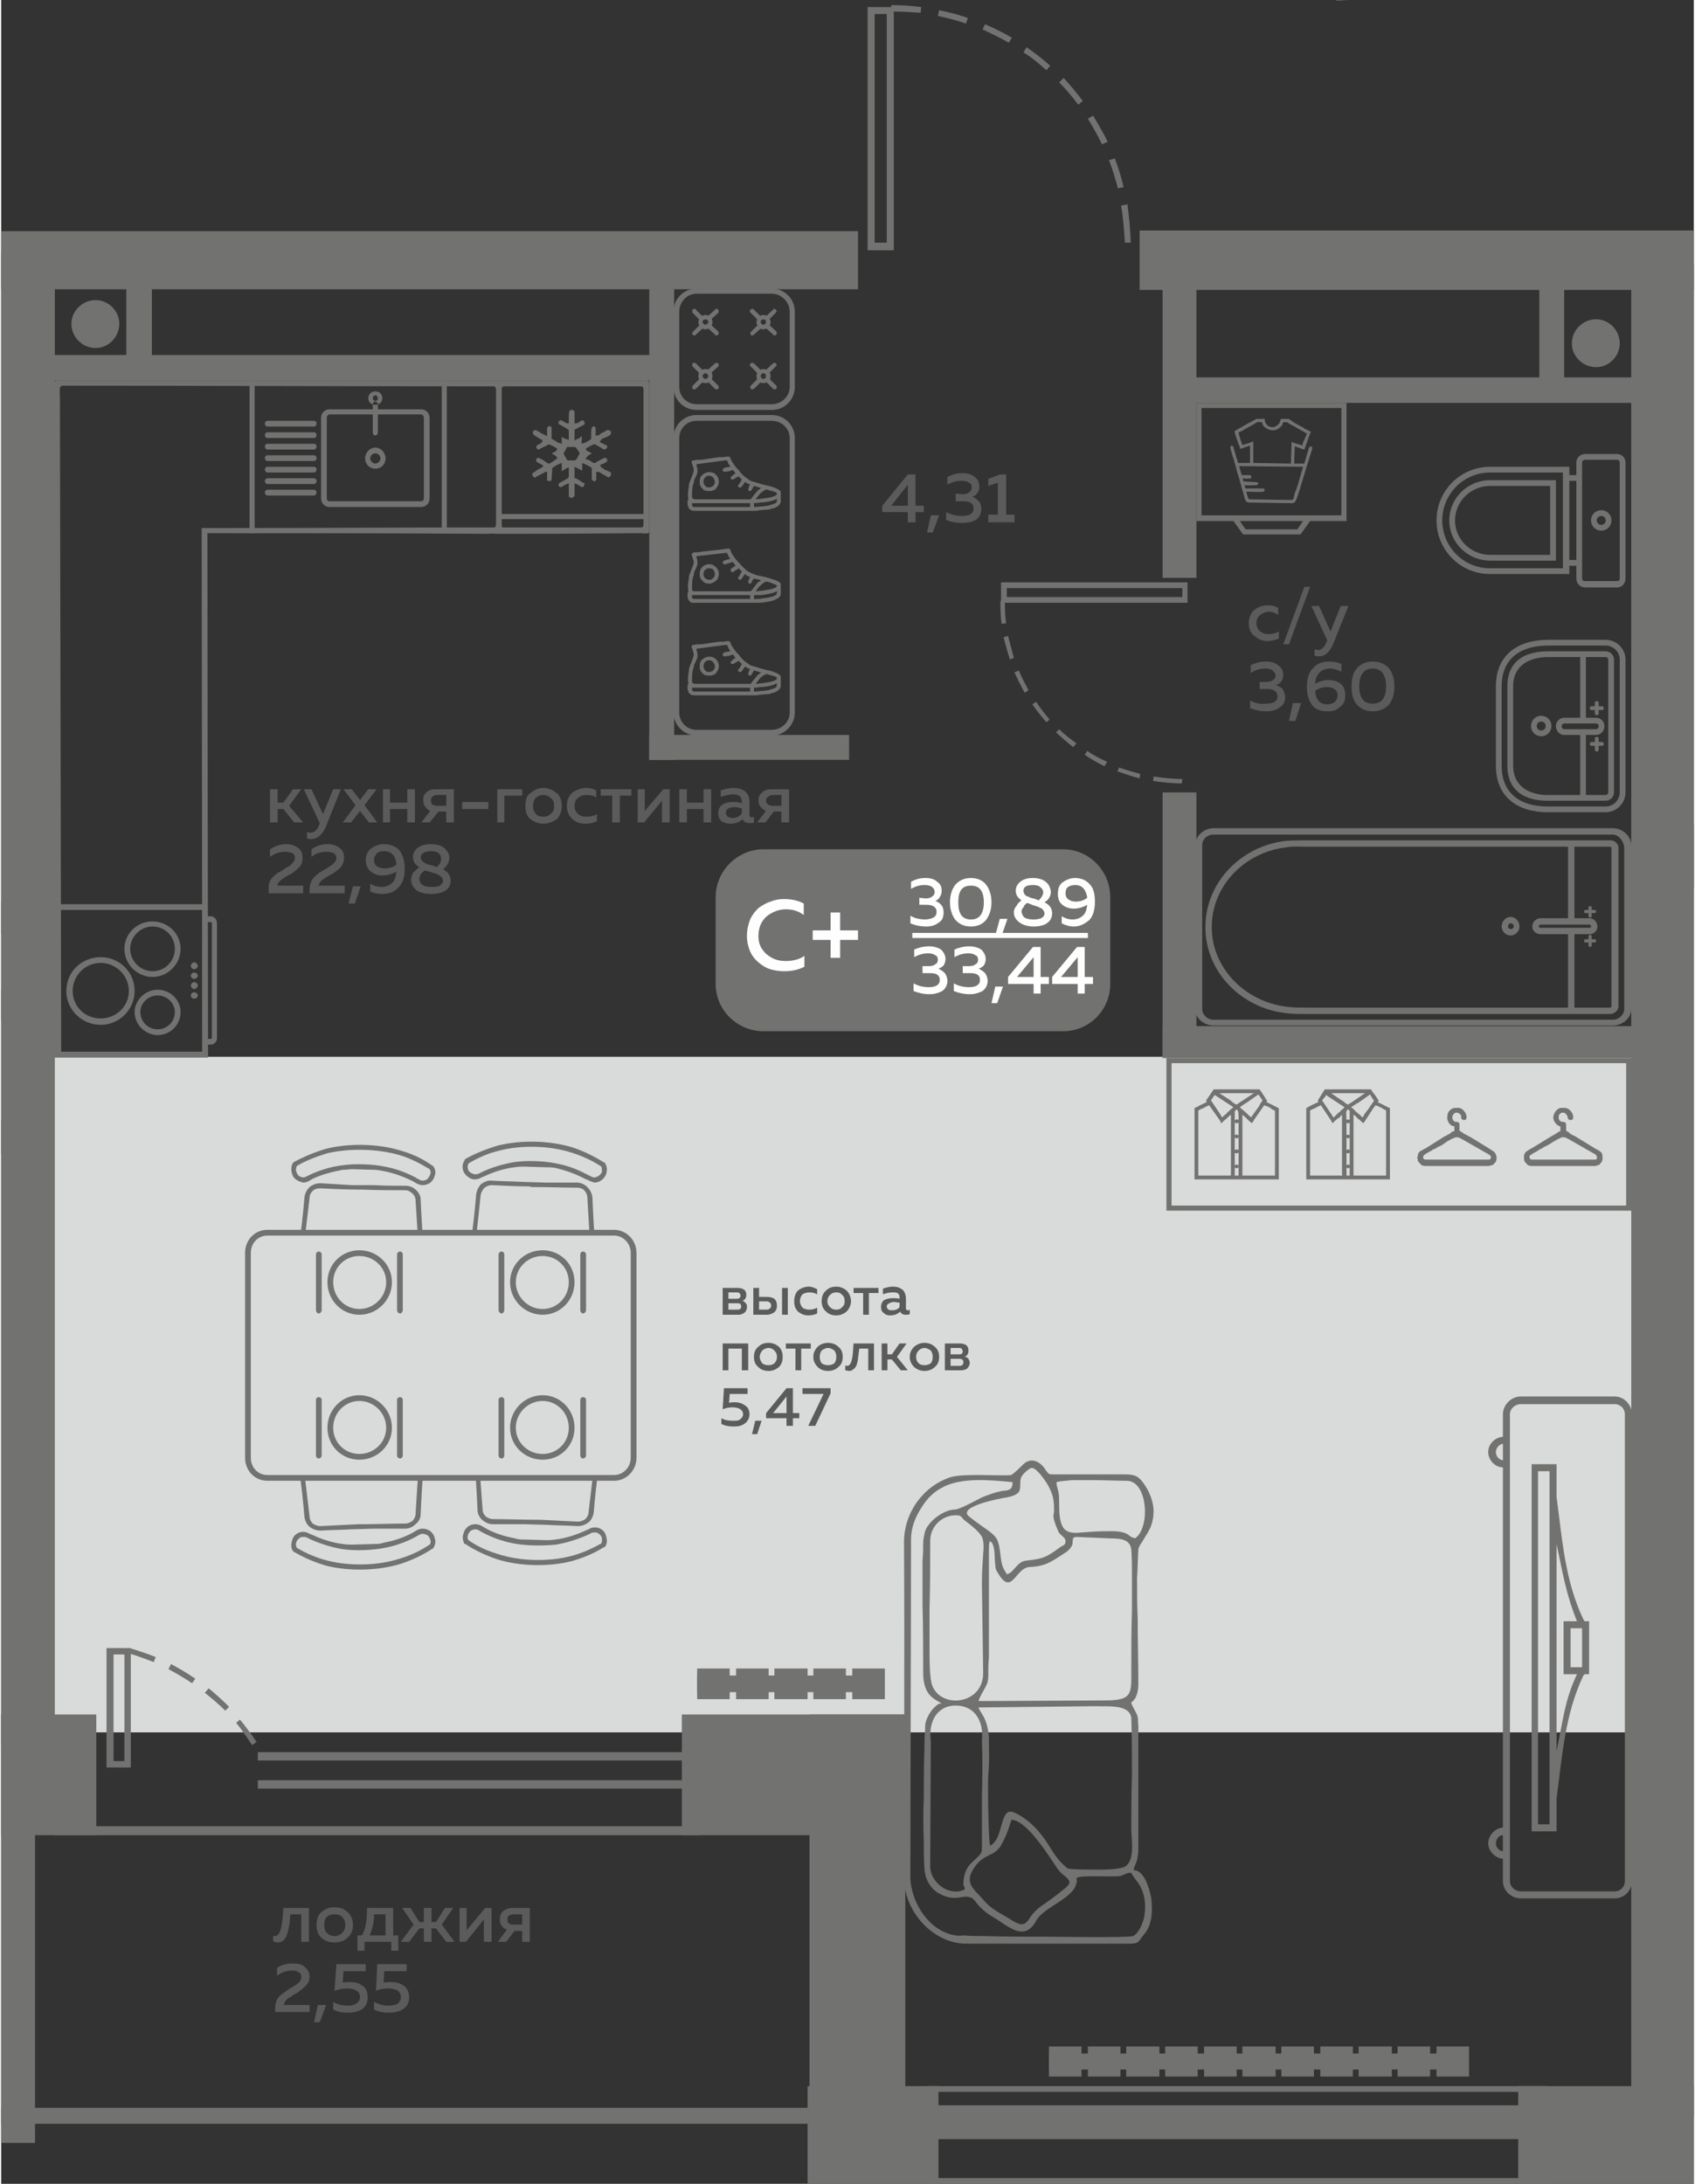 <?xml version="1.0" encoding="UTF-8"?>
<!DOCTYPE svg PUBLIC "-//W3C//DTD SVG 1.1//EN" "http://www.w3.org/Graphics/SVG/1.1/DTD/svg11.dtd">
<!-- Creator: CorelDRAW 2020 (64-Bit) -->
<svg xmlns="http://www.w3.org/2000/svg" xml:space="preserve" width="444px" height="572px" version="1.1" style="shape-rendering:geometricPrecision; text-rendering:geometricPrecision; image-rendering:optimizeQuality; fill-rule:evenodd; clip-rule:evenodd"
viewBox="0 0 26.51 34.2"
 xmlns:xlink="http://www.w3.org/1999/xlink"
 xmlns:xodm="http://www.corel.com/coreldraw/odm/2003">
 <rect x="0" y="0" width="26.51" height="34.2" fill="#333333" stroke="none"/>
 <defs>
  <style type="text/css">
   <![CDATA[
    .fil8 {fill:#FEFEFE}
    .fil0 {fill:#D9DADA}
    .fil1 {fill:#727271}
    .fil6 {fill:#727271}
    .fil7 {fill:#5B5B5B}
    .fil4 {fill:#FEFEFE}
    .fil5 {fill:#FEFEFE;fill-rule:nonzero}
    .fil3 {fill:#727271;fill-rule:nonzero}
    .fil2 {fill:#5B5B5B;fill-rule:nonzero}
   ]]>
  </style>
 </defs>
 <g id="Слой_x0020_1">
  <g id="_2494105720912">
   <polygon class="fil0" points="0.48,16.55 25.67,16.55 25.67,27.13 0.48,27.13 "/>
   <polygon class="fil1" points="25.53,33.16 25.53,12.92 26.51,12.92 26.51,33.16 "/>
   <polygon class="fil1" points="25.67,13.91 25.67,4.15 26.51,4.15 26.51,13.91 "/>
   <polygon class="fil1" points="10.54,11.9 10.15,11.9 10.15,3.96 10.54,3.96 "/>
   <polygon class="fil1" points="0.84,27.33 0,27.33 0,3.96 0.84,3.96 "/>
   <polygon class="fil1" points="10.29,5.56 10.29,5.96 0.68,5.96 0.68,5.56 "/>
   <polygon class="fil1" points="1.96,4.08 2.36,4.08 2.36,5.75 1.96,5.75 "/>
   <polygon class="fil1" points="0.59,17.55 0.59,18.07 0,18.07 0,17.55 "/>
   <polygon class="fil1" points="0.52,14.11 0.52,14.63 0,14.63 0,14.11 "/>
   <polygon class="fil1" points="0.59,15.5 0.59,15.97 0,15.97 0,15.5 "/>
   <path class="fil2" d="M4.33 12.88l-0.12 0 0 -0.52 0.12 0 0 0.21 0.09 0 0.15 -0.21 0.13 0 -0.19 0.26 0.22 0.26 -0.14 0 -0.17 -0.21 -0.09 0 0 0.21zm0.71 -0.13l0.16 -0.39 0.12 0 -0.24 0.6c-0.06,0.12 -0.13,0.18 -0.22,0.18 -0.02,0 -0.04,0 -0.07,-0.01l0 -0.1c0.02,0.01 0.04,0.01 0.06,0.01 0.05,0 0.1,-0.04 0.13,-0.12l0.01 -0.03 -0.25 -0.53 0.12 0 0.18 0.39zm0.71 -0.39l0.13 0 -0.19 0.25 0.2 0.27 -0.13 0 -0.14 -0.18 -0.14 0.18 -0.13 0 0.2 -0.27 -0.19 -0.25 0.13 0 0.13 0.17 0.13 -0.17zm0.34 0.52l-0.11 0 0 -0.52 0.11 0 0 0.21 0.27 0 0 -0.21 0.12 0 0 0.52 -0.12 0 0 -0.21 -0.27 0 0 0.21zm0.62 0l-0.13 0 0.14 -0.18c-0.03,-0.01 -0.06,-0.04 -0.08,-0.07 -0.02,-0.02 -0.03,-0.06 -0.03,-0.1 0,-0.05 0.01,-0.09 0.05,-0.12 0.04,-0.04 0.09,-0.05 0.15,-0.05l0.28 0 0 0.52 -0.12 0 0 -0.17 -0.12 0 -0.14 0.17zm0.04 -0.4c-0.01,0.01 -0.02,0.03 -0.02,0.06 0,0.02 0.01,0.04 0.02,0.06 0.02,0.01 0.05,0.02 0.08,0.02l0.14 0 0 -0.17 -0.14 0c-0.03,0 -0.06,0.01 -0.08,0.03zm0.47 0.08l0.41 0 0 0.11 -0.41 0 0 -0.11zm0.66 0.32l-0.11 0 0 -0.52 0.39 0 0 0.1 -0.28 0 0 0.42zm0.41 -0.05c-0.06,-0.05 -0.08,-0.12 -0.08,-0.21 0,-0.09 0.02,-0.16 0.08,-0.2 0.06,-0.05 0.12,-0.08 0.2,-0.08 0.08,0 0.15,0.03 0.21,0.08 0.05,0.04 0.08,0.11 0.08,0.2 0,0.09 -0.03,0.16 -0.08,0.21 -0.06,0.04 -0.13,0.07 -0.21,0.07 -0.08,0 -0.14,-0.03 -0.2,-0.07zm0.32 -0.09c0.04,-0.03 0.05,-0.07 0.05,-0.12 0,-0.05 -0.01,-0.09 -0.05,-0.12 -0.03,-0.03 -0.07,-0.05 -0.12,-0.05 -0.05,0 -0.09,0.02 -0.12,0.05 -0.03,0.03 -0.04,0.07 -0.04,0.12 0,0.05 0.01,0.09 0.04,0.12 0.03,0.04 0.07,0.05 0.12,0.05 0.05,0 0.09,-0.01 0.12,-0.05zm0.25 -0.12c0,-0.09 0.03,-0.16 0.09,-0.21 0.06,-0.04 0.13,-0.07 0.21,-0.07 0.06,0 0.11,0.01 0.16,0.04l0 0.11c-0.04,-0.03 -0.09,-0.04 -0.15,-0.04 -0.05,0 -0.09,0.01 -0.13,0.04 -0.04,0.03 -0.06,0.07 -0.06,0.13 0,0.06 0.02,0.1 0.06,0.13 0.03,0.03 0.08,0.04 0.13,0.04 0.06,0 0.11,-0.01 0.16,-0.04l0 0.11c-0.06,0.03 -0.11,0.04 -0.18,0.04 -0.08,0 -0.14,-0.02 -0.2,-0.07 -0.06,-0.05 -0.09,-0.12 -0.09,-0.21zm0.83 0.26l-0.12 0 0 -0.42 -0.18 0 0 -0.1 0.48 0 0 0.1 -0.18 0 0 0.42zm0.38 0l-0.1 0 0 -0.52 0.11 0 0 0.34 0.29 -0.34 0.1 0 0 0.52 -0.12 0 0 -0.34 -0.28 0.34zm0.67 0l-0.12 0 0 -0.52 0.12 0 0 0.21 0.26 0 0 -0.21 0.12 0 0 0.52 -0.12 0 0 -0.21 -0.26 0 0 0.21zm0.98 -0.12c0,0.03 0.01,0.04 0.04,0.04 0.01,0 0.02,0 0.03,-0.01l0 0.09c-0.02,0.01 -0.04,0.01 -0.07,0.01 -0.05,0 -0.09,-0.02 -0.11,-0.06 -0.05,0.05 -0.12,0.07 -0.2,0.07 -0.05,0 -0.09,-0.02 -0.13,-0.04 -0.03,-0.03 -0.05,-0.07 -0.05,-0.12 0,-0.06 0.02,-0.11 0.07,-0.14 0.04,-0.03 0.1,-0.04 0.16,-0.04 0.05,0 0.09,0 0.14,0.02l0 -0.02c0,-0.04 -0.01,-0.06 -0.03,-0.09 -0.03,-0.02 -0.06,-0.03 -0.11,-0.03 -0.06,0 -0.13,0.02 -0.19,0.04l0 -0.1c0.07,-0.03 0.14,-0.04 0.2,-0.04 0.08,0 0.14,0.02 0.19,0.06 0.04,0.04 0.06,0.09 0.06,0.17l0 0.19zm-0.23 -0.12c-0.04,0 -0.08,0.01 -0.1,0.02 -0.03,0.02 -0.04,0.04 -0.04,0.07 0,0.02 0.01,0.04 0.03,0.06 0.02,0.01 0.04,0.02 0.07,0.02 0.06,0 0.11,-0.02 0.15,-0.07l0 -0.08c-0.04,-0.01 -0.08,-0.02 -0.11,-0.02zm0.48 0.24l-0.13 0 0.14 -0.18c-0.04,-0.01 -0.06,-0.04 -0.09,-0.07 -0.02,-0.02 -0.03,-0.06 -0.03,-0.1 0,-0.05 0.02,-0.09 0.06,-0.12 0.04,-0.04 0.08,-0.05 0.15,-0.05l0.27 0 0 0.52 -0.12 0 0 -0.17 -0.12 0 -0.13 0.17zm0.04 -0.4c-0.02,0.01 -0.03,0.03 -0.03,0.06 0,0.02 0.01,0.04 0.03,0.06 0.02,0.01 0.05,0.02 0.08,0.02l0.13 0 0 -0.17 -0.13 0c-0.03,0 -0.06,0.01 -0.08,0.03zm-7.8 0.82c0.08,-0.05 0.16,-0.08 0.25,-0.08 0.08,0 0.14,0.02 0.19,0.06 0.05,0.03 0.07,0.09 0.07,0.15 0,0.06 -0.01,0.11 -0.05,0.15 -0.04,0.04 -0.09,0.08 -0.15,0.12 -0.01,0 -0.02,0 -0.03,0.01 -0.02,0.01 -0.02,0.02 -0.03,0.02 -0.01,0 -0.01,0.01 -0.03,0.02 -0.01,0 -0.02,0.01 -0.02,0.01 -0.01,0.01 -0.01,0.01 -0.02,0.02 -0.01,0 -0.02,0.01 -0.02,0.02 -0.01,0 -0.01,0.01 -0.02,0.01 -0.01,0.01 -0.01,0.02 -0.01,0.02 -0.01,0.01 -0.01,0.02 -0.01,0.02 0,0.01 0,0.02 0,0.02l0.4 0 0 0.12 -0.54 0 0 -0.06c0,-0.04 0,-0.08 0.01,-0.11 0.01,-0.03 0.03,-0.06 0.06,-0.09 0.03,-0.03 0.05,-0.04 0.07,-0.06 0.02,-0.01 0.05,-0.02 0.09,-0.05 0,0 0,0 0.01,-0.01 0,0 0,0 0,0 0.07,-0.04 0.11,-0.06 0.12,-0.08 0.03,-0.03 0.05,-0.06 0.05,-0.09 0,-0.04 -0.01,-0.06 -0.04,-0.08 -0.03,-0.01 -0.06,-0.02 -0.11,-0.02 -0.08,0 -0.16,0.02 -0.24,0.08l0 -0.12zm0.65 0c0.07,-0.05 0.16,-0.08 0.25,-0.08 0.08,0 0.14,0.02 0.19,0.06 0.05,0.03 0.07,0.09 0.07,0.15 0,0.06 -0.02,0.11 -0.05,0.15 -0.04,0.04 -0.09,0.08 -0.16,0.12 0,0 -0.01,0 -0.02,0.01 -0.02,0.01 -0.03,0.02 -0.03,0.02 -0.01,0 -0.02,0.01 -0.03,0.02 -0.01,0 -0.02,0.01 -0.03,0.01 0,0.01 -0.01,0.01 -0.02,0.02 -0.01,0 -0.01,0.01 -0.02,0.02 0,0 -0.01,0.01 -0.01,0.01 -0.01,0.01 -0.01,0.02 -0.02,0.02 0,0.01 0,0.02 0,0.02 -0.01,0.01 -0.01,0.02 -0.01,0.02l0.41 0 0 0.12 -0.55 0 0 -0.06c0,-0.04 0.01,-0.08 0.02,-0.11 0.01,-0.03 0.03,-0.06 0.06,-0.09 0.03,-0.03 0.05,-0.04 0.07,-0.06 0.01,-0.01 0.04,-0.02 0.08,-0.05 0.01,0 0.01,0 0.01,-0.01 0.01,0 0.01,0 0.01,0 0.06,-0.04 0.1,-0.06 0.12,-0.08 0.03,-0.03 0.05,-0.06 0.05,-0.09 0,-0.04 -0.02,-0.06 -0.04,-0.08 -0.03,-0.01 -0.07,-0.02 -0.11,-0.02 -0.09,0 -0.17,0.02 -0.24,0.08l0 -0.12zm0.68 0.85l-0.1 0 0.07 -0.27 0.12 0 -0.09 0.27zm0.17 -0.68c0,-0.07 0.03,-0.14 0.08,-0.18 0.06,-0.04 0.12,-0.07 0.2,-0.07 0.11,0 0.2,0.04 0.25,0.1 0.05,0.07 0.08,0.16 0.08,0.29 0,0.13 -0.03,0.22 -0.1,0.29 -0.06,0.07 -0.15,0.1 -0.25,0.1 -0.07,0 -0.13,-0.01 -0.19,-0.04l0 -0.12c0.05,0.03 0.11,0.05 0.18,0.05 0.06,0 0.11,-0.02 0.16,-0.06 0.04,-0.03 0.06,-0.09 0.07,-0.18 -0.07,0.04 -0.14,0.06 -0.22,0.06 -0.07,0 -0.13,-0.02 -0.18,-0.06 -0.05,-0.04 -0.08,-0.1 -0.08,-0.18zm0.29 -0.14c-0.05,0 -0.09,0.01 -0.11,0.03 -0.03,0.03 -0.05,0.06 -0.05,0.11 0,0.05 0.02,0.08 0.05,0.1 0.03,0.02 0.07,0.03 0.12,0.03 0.07,0 0.13,-0.02 0.18,-0.06 -0.01,-0.14 -0.08,-0.21 -0.19,-0.21zm0.45 0.09c0,-0.05 0.02,-0.1 0.07,-0.14 0.05,-0.04 0.12,-0.06 0.21,-0.06 0.09,0 0.16,0.02 0.21,0.06 0.05,0.05 0.08,0.09 0.08,0.15 0,0.07 -0.04,0.14 -0.1,0.18 0.08,0.05 0.12,0.1 0.12,0.18 0,0.06 -0.02,0.11 -0.07,0.15 -0.06,0.04 -0.13,0.06 -0.23,0.06 -0.11,0 -0.18,-0.02 -0.24,-0.06 -0.05,-0.05 -0.08,-0.1 -0.08,-0.16 0,-0.04 0.01,-0.07 0.03,-0.11 0.03,-0.03 0.06,-0.06 0.1,-0.09 -0.07,-0.04 -0.1,-0.09 -0.1,-0.16zm0.29 0.24c-0.04,-0.01 -0.08,-0.02 -0.1,-0.03 -0.03,0.02 -0.05,0.04 -0.07,0.06 -0.01,0.03 -0.02,0.05 -0.02,0.08 0,0.03 0.02,0.07 0.05,0.09 0.03,0.02 0.08,0.03 0.14,0.03 0.05,0 0.09,0 0.13,-0.02 0.03,-0.02 0.05,-0.05 0.05,-0.07 0,-0.02 -0.01,-0.03 -0.01,-0.05 -0.01,-0.01 -0.02,-0.02 -0.03,-0.03 0,0 -0.02,-0.01 -0.03,-0.02 -0.02,-0.01 -0.03,-0.01 -0.04,-0.02 -0.02,0 -0.04,-0.01 -0.05,-0.01 -0.01,0 -0.01,0 -0.01,0 0,0 0,-0.01 0,-0.01 0,0 0,0 -0.01,0zm0.15 -0.21c0,-0.04 -0.01,-0.06 -0.04,-0.09 -0.03,-0.02 -0.07,-0.03 -0.12,-0.03 -0.05,0 -0.09,0.01 -0.12,0.03 -0.02,0.01 -0.04,0.04 -0.04,0.06 0,0.03 0.01,0.05 0.03,0.07 0.02,0.01 0.03,0.03 0.05,0.03 0.01,0.01 0.04,0.02 0.08,0.03 0,0 0.01,0 0.01,0 0.03,0.01 0.06,0.02 0.08,0.03 0.05,-0.04 0.07,-0.08 0.07,-0.13z"/>
   <path class="fil3" d="M21.13 0c-0.08,0 -0.15,0.01 -0.22,0.01l0 -0.01 0.22 0z"/>
   <polygon class="fil1" points="17.83,4.54 17.83,3.61 26.51,3.61 26.51,4.54 "/>
   <polygon class="fil1" points="25.53,13.75 25.53,3.82 26.02,3.82 26.02,13.75 "/>
   <polygon class="fil1" points="25.76,5.91 25.76,6.31 18.51,6.31 18.51,5.91 "/>
   <polygon class="fil1" points="24.09,4.36 24.48,4.36 24.48,6.03 24.09,6.03 "/>
   <polygon class="fil1" points="18.72,9.05 18.19,9.05 18.19,3.96 18.72,3.96 "/>
   <polygon class="fil1" points="18.72,16.54 18.19,16.54 18.19,12.41 18.72,12.41 "/>
   <polygon class="fil1" points="13.28,11.51 13.28,11.9 10.15,11.9 10.15,11.51 "/>
   <polygon class="fil1" points="25.86,16.07 25.86,16.57 18.19,16.57 18.19,16.07 "/>
   <polygon class="fil1" points="0,4.53 13.42,4.53 13.42,3.62 0,3.62 "/>
   <path class="fil2" d="M14.2 7.43l0.12 0 0 0.49 0.13 0 0 0.1 -0.13 0 0 0.16 -0.12 0 0 -0.16 -0.4 0 0 -0.1 0.4 -0.49zm0 0.49l0 -0.33 -0.26 0.33 0.26 0zm0.39 0.42l-0.09 0 0.06 -0.27 0.13 0 -0.1 0.27zm0.73 -0.72c0,0.04 -0.01,0.07 -0.03,0.1 -0.02,0.03 -0.05,0.05 -0.08,0.06 0.04,0.01 0.07,0.04 0.1,0.07 0.03,0.03 0.04,0.07 0.04,0.12 0,0.08 -0.03,0.13 -0.08,0.17 -0.05,0.03 -0.12,0.05 -0.21,0.05 -0.09,0 -0.18,-0.01 -0.26,-0.05l0 -0.12c0.08,0.04 0.16,0.06 0.25,0.06 0.12,0 0.18,-0.04 0.18,-0.12 0,-0.07 -0.05,-0.11 -0.16,-0.11l-0.12 0 0 -0.12 0.11 0.01c0.04,0 0.08,-0.01 0.1,-0.03 0.03,-0.02 0.04,-0.04 0.04,-0.08 0,-0.03 -0.01,-0.06 -0.04,-0.07 -0.03,-0.02 -0.07,-0.03 -0.12,-0.03 -0.08,0 -0.15,0.02 -0.22,0.06l0 -0.12c0.07,-0.04 0.15,-0.06 0.24,-0.06 0.08,0 0.14,0.02 0.19,0.06 0.05,0.04 0.07,0.09 0.07,0.15zm0.32 -0.19l0.1 0 0 0.63 0.13 0 0 0.12 -0.41 0 0 -0.12 0.15 0 0 -0.5 -0.15 0.05 0 -0.11 0.18 -0.07z"/>
   <path class="fil2" d="M19.54 9.76c0,-0.09 0.03,-0.16 0.09,-0.21 0.06,-0.05 0.13,-0.07 0.21,-0.07 0.06,0 0.11,0.01 0.16,0.04l0 0.11c-0.04,-0.03 -0.09,-0.05 -0.15,-0.05 -0.05,0 -0.09,0.02 -0.13,0.05 -0.04,0.03 -0.06,0.07 -0.06,0.13 0,0.05 0.02,0.1 0.06,0.13 0.04,0.03 0.08,0.04 0.13,0.04 0.06,0 0.11,-0.01 0.16,-0.04l0 0.11c-0.05,0.02 -0.11,0.04 -0.18,0.04 -0.08,0 -0.14,-0.03 -0.2,-0.08 -0.06,-0.04 -0.09,-0.11 -0.09,-0.2zm0.63 0.33l-0.09 0 0.33 -0.9 0.09 0 -0.33 0.9zm0.65 -0.2l0.16 -0.4 0.12 0 -0.24 0.6c-0.06,0.13 -0.13,0.19 -0.22,0.19 -0.02,0 -0.04,-0.01 -0.07,-0.01l0 -0.1c0.02,0 0.04,0.01 0.06,0.01 0.05,0 0.1,-0.05 0.13,-0.13l0.01 -0.02 -0.25 -0.54 0.12 0 0.18 0.4zm-0.74 0.68c0,0.03 -0.01,0.07 -0.03,0.1 -0.02,0.03 -0.05,0.05 -0.09,0.06 0.04,0.01 0.08,0.03 0.11,0.06 0.02,0.04 0.04,0.08 0.04,0.13 0,0.07 -0.03,0.13 -0.09,0.16 -0.05,0.04 -0.12,0.06 -0.2,0.06 -0.1,0 -0.18,-0.02 -0.26,-0.05l0 -0.12c0.07,0.04 0.15,0.06 0.25,0.05 0.12,0 0.18,-0.04 0.18,-0.11 0,-0.08 -0.06,-0.12 -0.16,-0.12l-0.12 0 0 -0.11 0.1 0c0.05,0 0.08,-0.01 0.11,-0.03 0.02,-0.01 0.04,-0.04 0.04,-0.07 0,-0.03 -0.02,-0.06 -0.05,-0.08 -0.02,-0.02 -0.06,-0.03 -0.11,-0.03 -0.08,0 -0.16,0.02 -0.23,0.07l0 -0.12c0.07,-0.04 0.15,-0.06 0.24,-0.06 0.08,0 0.15,0.02 0.19,0.06 0.05,0.03 0.08,0.08 0.08,0.15zm0.19 0.72l-0.1 0 0.06 -0.28 0.13 0 -0.09 0.28zm0.31 -0.58c0.06,-0.04 0.14,-0.06 0.21,-0.06 0.07,0 0.14,0.02 0.19,0.06 0.05,0.04 0.07,0.1 0.07,0.18 0,0.08 -0.02,0.14 -0.08,0.18 -0.05,0.05 -0.11,0.07 -0.19,0.07 -0.12,0 -0.2,-0.03 -0.25,-0.1 -0.05,-0.07 -0.08,-0.16 -0.08,-0.28 0,-0.14 0.03,-0.23 0.1,-0.3 0.06,-0.07 0.14,-0.1 0.25,-0.1 0.07,0 0.13,0.01 0.19,0.04l0 0.12c-0.06,-0.03 -0.12,-0.05 -0.18,-0.05 -0.06,0 -0.12,0.02 -0.16,0.06 -0.04,0.04 -0.07,0.1 -0.07,0.18zm0 0.11c0.01,0.14 0.07,0.21 0.19,0.21 0.04,0 0.08,-0.01 0.11,-0.03 0.03,-0.03 0.05,-0.06 0.05,-0.11 0,-0.05 -0.02,-0.08 -0.05,-0.1 -0.03,-0.02 -0.07,-0.03 -0.12,-0.03 -0.07,0 -0.13,0.02 -0.18,0.06zm0.65 0.21c-0.06,-0.07 -0.08,-0.16 -0.08,-0.28 0,-0.12 0.02,-0.21 0.08,-0.28 0.06,-0.07 0.14,-0.11 0.25,-0.11 0.11,0 0.2,0.04 0.26,0.11 0.05,0.07 0.08,0.16 0.08,0.28 0,0.12 -0.03,0.21 -0.08,0.28 -0.06,0.07 -0.15,0.11 -0.26,0.11 -0.11,0 -0.19,-0.04 -0.25,-0.11zm0.25 -0.01c0.14,0 0.21,-0.09 0.21,-0.27 0,-0.18 -0.07,-0.28 -0.21,-0.28 -0.14,0 -0.21,0.1 -0.21,0.28 0,0.18 0.07,0.27 0.21,0.27z"/>
   <path class="fil3" d="M14.41 0.11c-0.16,-0.02 -0.31,-0.03 -0.47,-0.03l0 0.1c0.16,0 0.31,0.01 0.46,0.02l0.01 -0.09zm3.28 3.69c0,-0.16 -0.03,-0.44 -0.05,-0.6l-0.1 0.02c0.03,0.15 0.05,0.43 0.06,0.58l0.09 0zm-0.11 -0.87c-0.04,-0.16 -0.08,-0.3 -0.14,-0.45l-0.09 0.03c0.06,0.15 0.1,0.29 0.14,0.44l0.09 -0.02zm-0.25 -0.71c-0.07,-0.14 -0.15,-0.28 -0.23,-0.41l-0.08 0.05c0.08,0.13 0.16,0.27 0.22,0.4l0.09 -0.04zm-0.39 -0.64c-0.1,-0.13 -0.19,-0.24 -0.3,-0.36l-0.07 0.07c0.11,0.11 0.2,0.22 0.3,0.35l0.07 -0.06zm-0.51 -0.55c-0.11,-0.1 -0.24,-0.2 -0.37,-0.29l-0.05 0.08c0.13,0.08 0.25,0.18 0.36,0.28l0.06 -0.07zm-0.6 -0.44c-0.14,-0.08 -0.28,-0.15 -0.42,-0.21l-0.04 0.08c0.14,0.07 0.28,0.13 0.41,0.21l0.05 -0.08zm-0.69 -0.31c-0.15,-0.05 -0.3,-0.09 -0.45,-0.12l-0.02 0.09c0.15,0.03 0.3,0.07 0.44,0.12l0.03 -0.09z"/>
   <path class="fil1" d="M13.57 3.92l0.41 0 0 -3.81 -0.41 0 0 3.81zm0.11 -3.7l0.19 0 0 3.58 -0.19 0 0 -3.58z"/>
   <polygon class="fil1" points="26.51,32.67 23.76,32.67 23.76,34.2 26.51,34.2 "/>
   <polygon class="fil1" points="24.21,34.2 14.5,34.2 14.5,34.11 24.21,34.11 "/>
   <polygon class="fil1" points="24.21,32.76 14.5,32.76 14.5,32.67 24.21,32.67 "/>
   <polygon class="fil1" points="24.21,33.5 14.5,33.5 14.5,32.97 24.21,32.97 "/>
   <polygon class="fil1" points="14.68,32.67 12.63,32.67 12.63,34.2 14.68,34.2 "/>
   <polygon class="fil1" points="0,33.01 12.77,33.01 12.77,33.26 0,33.26 "/>
   <polygon class="fil1" points="0.83,28.6 10.95,28.6 10.95,28.74 0.83,28.74 "/>
   <path class="fil3" d="M2.42 25.95c-0.13,-0.05 -0.27,-0.1 -0.41,-0.14l-0.02 0.08c0.14,0.04 0.27,0.09 0.4,0.14l0.03 -0.08zm1.58 1.33c-0.08,-0.12 -0.17,-0.24 -0.26,-0.35l-0.06 0.05c0.09,0.11 0.17,0.23 0.25,0.35l0.07 -0.05zm-0.43 -0.55c-0.1,-0.1 -0.21,-0.2 -0.32,-0.29l-0.06 0.07c0.11,0.09 0.22,0.18 0.32,0.28l0.06 -0.06zm-0.53 -0.44c-0.13,-0.09 -0.25,-0.16 -0.38,-0.23l-0.04 0.08c0.13,0.07 0.25,0.14 0.37,0.22l0.05 -0.07z"/>
   <path class="fil1" d="M1.65 27.68l0.38 0 0 -1.87 -0.38 0 0 1.87zm0.11 -1.77l0.17 0 0 1.67 -0.17 0 0 -1.67z"/>
   <polygon class="fil1" points="1.49,26.85 0,26.85 0,28.74 1.49,28.74 "/>
   <polygon class="fil1" points="14.16,26.85 10.66,26.85 10.66,28.74 14.16,28.74 "/>
   <polygon class="fil1" points="14.16,26.85 12.66,26.85 12.66,33.38 14.16,33.38 "/>
   <polygon class="fil1" points="0.53,26.85 0,26.85 0,33.56 0.53,33.56 "/>
   <path class="fil1" d="M11.94 13.3l4.69 0c0.41,0 0.74,0.34 0.74,0.75l0 1.36c0,0.41 -0.33,0.74 -0.74,0.74l-4.69 0c-0.41,0 -0.75,-0.33 -0.75,-0.74l0 -1.36c0,-0.41 0.34,-0.75 0.75,-0.75z"/>
   <polygon class="fil4" points="14.27,14.61 17.02,14.61 17.02,14.69 14.27,14.69 "/>
   <path class="fil5" d="M11.68 14.66c0,-0.1 0.02,-0.18 0.05,-0.26 0.03,-0.07 0.08,-0.13 0.13,-0.18 0.06,-0.04 0.12,-0.08 0.19,-0.1 0.07,-0.03 0.14,-0.04 0.21,-0.04 0.11,0 0.22,0.02 0.31,0.07l0 0.18c-0.08,-0.06 -0.17,-0.09 -0.28,-0.09 -0.11,0 -0.21,0.04 -0.3,0.11 -0.08,0.07 -0.13,0.17 -0.13,0.31 0,0.08 0.02,0.16 0.07,0.22 0.04,0.06 0.1,0.1 0.16,0.13 0.06,0.03 0.13,0.04 0.2,0.04 0.12,0 0.22,-0.03 0.29,-0.08l0 0.17c-0.1,0.05 -0.2,0.07 -0.32,0.07 -0.07,0 -0.14,-0.01 -0.21,-0.03 -0.07,-0.02 -0.13,-0.06 -0.18,-0.1 -0.06,-0.05 -0.11,-0.11 -0.14,-0.18 -0.03,-0.07 -0.05,-0.15 -0.05,-0.24zm1.46 -0.09l0.28 0 0 0.15 -0.28 0 0 0.28 -0.15 0 0 -0.28 -0.28 0 0 -0.15 0.28 0 0 -0.28 0.15 0 0 0.28z"/>
   <path class="fil1" d="M1.48 4.7c0.2,0 0.37,0.17 0.37,0.37 0,0.21 -0.17,0.38 -0.37,0.38 -0.21,0 -0.38,-0.17 -0.38,-0.38 0,-0.2 0.17,-0.37 0.38,-0.37z"/>
   <path class="fil1" d="M24.98 5c0.2,0 0.37,0.17 0.37,0.38 0,0.2 -0.17,0.37 -0.37,0.37 -0.21,0 -0.38,-0.17 -0.38,-0.37 0,-0.21 0.17,-0.38 0.38,-0.38z"/>
   <path class="fil2" d="M11.55 20.59l-0.25 0 0 -0.42 0.24 0c0.04,0 0.07,0.01 0.1,0.03 0.02,0.02 0.03,0.04 0.03,0.08 0,0.04 -0.02,0.08 -0.06,0.09 0.02,0.01 0.04,0.02 0.05,0.04 0.02,0.01 0.02,0.04 0.02,0.06 0,0.03 -0.01,0.06 -0.03,0.08 -0.02,0.02 -0.06,0.04 -0.1,0.04zm-0.16 -0.18l0 0.1 0.13 0c0.05,0 0.07,-0.01 0.07,-0.05 0,-0.04 -0.02,-0.05 -0.06,-0.05l-0.14 0zm0 -0.17l0 0.1 0.13 0c0.04,0 0.06,-0.02 0.06,-0.05 0,-0.02 -0.01,-0.03 -0.02,-0.04 -0.01,-0.01 -0.02,-0.01 -0.04,-0.01l-0.13 0zm0.6 0.35l-0.21 0 0 -0.42 0.09 0 0 0.14 0.12 0c0.05,0 0.09,0.01 0.12,0.03 0.03,0.03 0.04,0.06 0.04,0.11 0,0.04 -0.01,0.07 -0.04,0.1 -0.03,0.02 -0.07,0.04 -0.12,0.04zm-0.12 -0.21l0 0.13 0.1 0c0.03,0 0.05,0 0.07,-0.02 0.01,-0.01 0.02,-0.02 0.02,-0.04 0,-0.03 -0.01,-0.04 -0.02,-0.05 -0.02,-0.02 -0.04,-0.02 -0.07,-0.02l-0.1 0zm0.45 0.21l-0.09 0 0 -0.42 0.09 0 0 0.42zm0.1 -0.21c0,-0.07 0.02,-0.13 0.06,-0.17 0.05,-0.04 0.11,-0.06 0.17,-0.06 0.05,0 0.09,0.02 0.13,0.04l0 0.08c-0.04,-0.02 -0.07,-0.03 -0.12,-0.03 -0.04,0 -0.08,0.01 -0.11,0.03 -0.02,0.02 -0.04,0.06 -0.04,0.11 0,0.04 0.02,0.07 0.04,0.1 0.03,0.02 0.07,0.03 0.11,0.03 0.04,0 0.08,-0.01 0.12,-0.03l0 0.09c-0.04,0.02 -0.09,0.03 -0.14,0.03 -0.06,0 -0.11,-0.02 -0.16,-0.06 -0.04,-0.04 -0.06,-0.09 -0.06,-0.16zm0.5 0.16c-0.05,-0.04 -0.07,-0.1 -0.07,-0.16 0,-0.07 0.02,-0.13 0.07,-0.17 0.04,-0.04 0.09,-0.06 0.16,-0.06 0.06,0 0.11,0.02 0.16,0.06 0.04,0.04 0.07,0.1 0.07,0.17 0,0.06 -0.03,0.12 -0.07,0.16 -0.05,0.04 -0.1,0.06 -0.16,0.06 -0.07,0 -0.12,-0.02 -0.16,-0.06zm0.25 -0.07c0.03,-0.02 0.04,-0.05 0.04,-0.09 0,-0.05 -0.01,-0.08 -0.04,-0.1 -0.02,-0.03 -0.05,-0.04 -0.09,-0.04 -0.04,0 -0.07,0.01 -0.1,0.04 -0.02,0.02 -0.04,0.05 -0.04,0.1 0,0.04 0.02,0.07 0.04,0.09 0.03,0.03 0.06,0.04 0.1,0.04 0.04,0 0.07,-0.01 0.09,-0.04zm0.42 0.12l-0.09 0 0 -0.34 -0.15 0 0 -0.08 0.39 0 0 0.08 -0.15 0 0 0.34zm0.58 -0.1c0,0.02 0.01,0.03 0.03,0.03 0.01,0 0.02,0 0.03,-0.01l0 0.07c-0.02,0.01 -0.04,0.01 -0.06,0.01 -0.04,0 -0.07,-0.01 -0.09,-0.05 -0.04,0.04 -0.09,0.06 -0.16,0.06 -0.04,0 -0.07,-0.01 -0.1,-0.04 -0.03,-0.02 -0.04,-0.05 -0.04,-0.09 0,-0.05 0.02,-0.09 0.05,-0.11 0.04,-0.02 0.08,-0.03 0.14,-0.03 0.03,0 0.07,0 0.1,0.01l0 -0.02c0,-0.02 0,-0.04 -0.02,-0.06 -0.02,-0.02 -0.05,-0.02 -0.09,-0.02 -0.05,0 -0.1,0.01 -0.15,0.03l0 -0.09c0.06,-0.02 0.11,-0.03 0.16,-0.03 0.07,0 0.11,0.02 0.15,0.05 0.03,0.03 0.05,0.08 0.05,0.14l0 0.15zm-0.19 -0.1c-0.03,0 -0.05,0.01 -0.07,0.02 -0.03,0.01 -0.04,0.03 -0.04,0.05 0,0.02 0.01,0.04 0.03,0.05 0.01,0.01 0.03,0.01 0.05,0.01 0.05,0 0.09,-0.01 0.12,-0.05l0 -0.07c-0.03,0 -0.06,-0.01 -0.09,-0.01zm-2.59 1.07l-0.09 0 0 -0.42 0.4 0 0 0.42 -0.1 0 0 -0.34 -0.21 0 0 0.34zm0.47 -0.05c-0.05,-0.04 -0.07,-0.09 -0.07,-0.16 0,-0.07 0.02,-0.12 0.07,-0.16 0.04,-0.04 0.09,-0.06 0.16,-0.06 0.06,0 0.11,0.02 0.16,0.06 0.04,0.04 0.06,0.09 0.06,0.16 0,0.07 -0.02,0.12 -0.06,0.16 -0.05,0.04 -0.1,0.06 -0.16,0.06 -0.07,0 -0.12,-0.02 -0.16,-0.06zm0.25 -0.06c0.03,-0.03 0.04,-0.06 0.04,-0.1 0,-0.04 -0.01,-0.07 -0.04,-0.1 -0.02,-0.02 -0.05,-0.04 -0.09,-0.04 -0.04,0 -0.08,0.02 -0.1,0.04 -0.02,0.03 -0.04,0.06 -0.04,0.1 0,0.04 0.02,0.07 0.04,0.1 0.02,0.02 0.06,0.03 0.1,0.03 0.04,0 0.07,-0.01 0.09,-0.03zm0.42 0.11l-0.09 0 0 -0.34 -0.15 0 0 -0.08 0.39 0 0 0.08 -0.15 0 0 0.34zm0.26 -0.05c-0.04,-0.04 -0.07,-0.09 -0.07,-0.16 0,-0.07 0.03,-0.12 0.07,-0.16 0.04,-0.04 0.1,-0.06 0.16,-0.06 0.06,0 0.12,0.02 0.16,0.06 0.05,0.04 0.07,0.09 0.07,0.16 0,0.07 -0.02,0.12 -0.07,0.16 -0.04,0.04 -0.1,0.06 -0.16,0.06 -0.06,0 -0.12,-0.02 -0.16,-0.06zm0.26 -0.06c0.02,-0.03 0.03,-0.06 0.03,-0.1 0,-0.04 -0.01,-0.07 -0.03,-0.1 -0.03,-0.02 -0.06,-0.04 -0.1,-0.04 -0.04,0 -0.07,0.02 -0.1,0.04 -0.02,0.03 -0.03,0.06 -0.03,0.1 0,0.04 0.01,0.07 0.03,0.1 0.03,0.02 0.06,0.03 0.1,0.03 0.04,0 0.07,-0.01 0.1,-0.03zm0.39 -0.23c-0.01,0.05 -0.01,0.1 -0.02,0.14 0,0.04 -0.01,0.07 -0.02,0.11 -0.01,0.03 -0.03,0.06 -0.05,0.07 -0.02,0.02 -0.04,0.03 -0.07,0.03 -0.02,0 -0.04,-0.01 -0.06,-0.01l0 -0.08c0.01,0.01 0.02,0.01 0.03,0.01 0.03,0 0.06,-0.03 0.07,-0.09 0.02,-0.06 0.02,-0.14 0.03,-0.26l0.32 0 0 0.42 -0.09 0 0 -0.34 -0.14 0zm0.44 0.34l-0.09 0 0 -0.42 0.09 0 0 0.17 0.07 0 0.12 -0.17 0.11 0 -0.15 0.21 0.17 0.21 -0.11 0 -0.14 -0.17 -0.07 0 0 0.17zm0.42 -0.05c-0.04,-0.04 -0.07,-0.09 -0.07,-0.16 0,-0.07 0.03,-0.12 0.07,-0.16 0.05,-0.04 0.1,-0.06 0.16,-0.06 0.06,0 0.12,0.02 0.16,0.06 0.05,0.04 0.07,0.09 0.07,0.16 0,0.07 -0.02,0.12 -0.07,0.16 -0.04,0.04 -0.1,0.06 -0.16,0.06 -0.06,0 -0.11,-0.02 -0.16,-0.06zm0.26 -0.06c0.02,-0.03 0.03,-0.06 0.03,-0.1 0,-0.04 -0.01,-0.07 -0.03,-0.1 -0.03,-0.02 -0.06,-0.04 -0.1,-0.04 -0.04,0 -0.07,0.02 -0.09,0.04 -0.03,0.03 -0.04,0.06 -0.04,0.1 0,0.04 0.01,0.07 0.04,0.1 0.02,0.02 0.05,0.03 0.09,0.03 0.04,0 0.07,-0.01 0.1,-0.03zm0.47 0.11l-0.25 0 0 -0.42 0.24 0c0.04,0 0.07,0.01 0.1,0.03 0.02,0.02 0.03,0.05 0.03,0.08 0,0.05 -0.02,0.08 -0.06,0.1 0.03,0 0.04,0.01 0.06,0.03 0.01,0.02 0.02,0.04 0.02,0.06 0,0.04 -0.02,0.07 -0.04,0.09 -0.02,0.02 -0.06,0.03 -0.1,0.03zm-0.16 -0.18l0 0.11 0.14 0c0.04,0 0.06,-0.02 0.06,-0.06 0,-0.03 -0.02,-0.05 -0.06,-0.05l-0.14 0zm0 -0.17l0 0.1 0.13 0c0.04,0 0.06,-0.01 0.06,-0.05 0,-0.01 -0.01,-0.03 -0.02,-0.04 -0.01,-0.01 -0.02,-0.01 -0.04,-0.01l-0.13 0zm-3.55 0.63l0.37 0 0 0.09 -0.28 0 -0.01 0.14c0.03,-0.01 0.06,-0.01 0.09,-0.01 0.07,0 0.12,0.02 0.16,0.05 0.05,0.03 0.07,0.08 0.07,0.14 0,0.06 -0.03,0.11 -0.07,0.14 -0.05,0.04 -0.11,0.05 -0.17,0.05 -0.08,0 -0.14,-0.01 -0.2,-0.04l0 -0.09c0.05,0.03 0.11,0.04 0.18,0.04 0.05,0 0.09,0 0.11,-0.02 0.03,-0.02 0.05,-0.05 0.05,-0.08 0,-0.07 -0.06,-0.11 -0.17,-0.11 -0.05,0 -0.1,0.01 -0.15,0.03l0.02 -0.33zm0.52 0.72l-0.08 0 0.05 -0.21 0.1 0 -0.07 0.21zm0.46 -0.72l0.1 0 0 0.39 0.1 0 0 0.08 -0.1 0 0 0.12 -0.1 0 0 -0.12 -0.32 0 0 -0.08 0.32 -0.39zm0 0.39l0 -0.26 -0.21 0.26 0.21 0zm0.25 -0.39l0.44 0 0 0.08 -0.24 0.51 -0.11 0 0.24 -0.5 -0.33 0 0 -0.09z"/>
   <path class="fil1" d="M23.78 14.51c0,-0.08 -0.06,-0.15 -0.14,-0.15 -0.08,0 -0.14,0.07 -0.14,0.15 0,0.07 0.06,0.14 0.14,0.14 0.08,0 0.14,-0.07 0.14,-0.14zm-3.62 1.36c0.09,0.01 0.18,0.01 0.27,0.01l4.77 0c0.07,0 0.13,-0.06 0.13,-0.12l0 -2.48c0,-0.07 -0.06,-0.12 -0.13,-0.12l-4.77 0c-0.11,0 -0.21,0 -0.32,0.01 -0.68,0.08 -1.25,0.64 -1.25,1.35 0,0.72 0.59,1.29 1.3,1.35zm-0.03 -2.6c0.1,-0.02 0.19,-0.01 0.29,-0.01l4.12 0 0 1.12 -0.43 0c-0.07,0 -0.13,0.06 -0.13,0.13 0,0.07 0.06,0.12 0.13,0.12l0.43 0 0 1.15 -4.11 0c-0.08,0 -0.17,0 -0.26,-0.01 -0.65,-0.06 -1.21,-0.58 -1.21,-1.25 0,-0.66 0.53,-1.18 1.17,-1.25zm4.51 -0.01l0.56 0c0.01,0 0.02,0.01 0.02,0.02l0 2.48c0,0.01 -0.01,0.02 -0.02,0.02l-0.56 0 0 -1.15 0.24 0c0.06,0 0.12,-0.05 0.12,-0.12 0,-0.07 -0.06,-0.13 -0.12,-0.13l-0.24 0 0 -1.12zm-5.65 2.8c1.95,0 4.29,0 6.25,0 0.15,0 0.29,-0.11 0.29,-0.26l0 -2.56c0,-0.15 -0.14,-0.27 -0.29,-0.27 -1.96,0 -4.3,0 -6.25,0 -0.15,0 -0.29,0.12 -0.29,0.27l0 2.56c0,0.15 0.14,0.26 0.29,0.26zm0 -2.99c1.95,0 4.29,0 6.25,0 0.1,0 0.18,0.12 0.18,0.21l0 2.52c0,0.09 -0.08,0.17 -0.18,0.17 -1.96,0 -4.3,0 -6.25,0 -0.1,0 -0.18,-0.08 -0.18,-0.17l0 -2.56c0,-0.1 0.08,-0.17 0.18,-0.17zm5.82 1.23l0.05 0 0 0.05c0,0.01 0.01,0.02 0.03,0.02l0 0c0.01,0 0.02,-0.01 0.02,-0.02l0 -0.05 0.05 0c0.01,0 0.02,-0.01 0.02,-0.02l0 0c0,-0.02 -0.01,-0.03 -0.02,-0.03l-0.05 0 0 -0.04c0,-0.01 -0.01,-0.02 -0.02,-0.02l0 0c-0.02,0 -0.03,0.01 -0.03,0.02l0 0.04 -0.05 0c-0.01,0 -0.02,0.01 -0.02,0.03l0 0c0,0.01 0.01,0.02 0.02,0.02zm0 0.46l0.05 0 0 0.04c0,0.02 0.01,0.03 0.03,0.03l0 0c0.01,0 0.02,-0.01 0.02,-0.03l0 -0.04 0.05 0c0.01,0 0.02,-0.01 0.02,-0.02l0 0c0,-0.02 -0.01,-0.03 -0.02,-0.03l-0.05 0 0 -0.04c0,-0.02 -0.01,-0.03 -0.02,-0.03l0 0c-0.02,0 -0.03,0.01 -0.03,0.03l0 0.04 -0.05 0c-0.01,0 -0.02,0.01 -0.02,0.03l0 0c0,0.01 0.01,0.02 0.02,0.02zm0.09 -0.25c0,0.01 -0.01,0.02 -0.02,0.02l-0.77 0c-0.01,0 -0.03,-0.01 -0.03,-0.02 0,-0.02 0.02,-0.03 0.03,-0.03l0.77 0c0.01,0 0.02,0.01 0.02,0.03zm-1.21 0c0,0.02 -0.02,0.04 -0.05,0.04 -0.02,0 -0.04,-0.02 -0.04,-0.04 0,-0.03 0.02,-0.05 0.04,-0.05 0.03,0 0.05,0.02 0.05,0.05z"/>
   <path class="fil1" d="M10.62 4.88l0 1.18c0,0.15 0.12,0.27 0.27,0.27l1.18 0c0.15,0 0.28,-0.12 0.28,-0.27l0 -1.18c0,-0.15 -0.13,-0.28 -0.28,-0.28l-1.18 0c-0.15,0 -0.27,0.13 -0.27,0.28zm-0.09 0l0 1.18c0,0.2 0.16,0.36 0.36,0.36l1.18 0c0.2,0 0.36,-0.16 0.36,-0.36l0 -1.18c0,-0.2 -0.16,-0.36 -0.36,-0.36l-1.18 0c-0.2,0 -0.36,0.16 -0.36,0.36z"/>
   <path class="fil1" d="M11.11 4.97c-0.04,-0.05 -0.12,-0.05 -0.16,0 -0.04,0.04 -0.04,0.11 0,0.15 0.04,0.05 0.12,0.05 0.16,0 0.04,-0.04 0.04,-0.11 0,-0.15zm-0.05 0.04c-0.02,-0.01 -0.04,-0.01 -0.06,0 -0.02,0.02 -0.02,0.05 0,0.06 0.02,0.02 0.04,0.02 0.06,0 0.02,-0.01 0.02,-0.04 0,-0.06z"/>
   <path class="fil1" d="M11.23 5.19l-0.11 -0.1c-0.01,-0.02 -0.03,-0.02 -0.05,0l0 0c-0.01,0.01 -0.01,0.03 0,0.05l0.11 0.1c0.01,0.02 0.03,0.02 0.05,0l0 0c0.01,-0.01 0.01,-0.03 0,-0.05zm-0.35 0.05l0.11 -0.1c0.01,-0.02 0.01,-0.04 0,-0.05l0 0c-0.02,-0.02 -0.04,-0.02 -0.05,0l-0.11 0.11c-0.01,0.01 -0.01,0.03 0,0.04l0 0c0.01,0.02 0.04,0.02 0.05,0zm0.3 -0.39l-0.11 0.1c-0.01,0.01 -0.01,0.03 0,0.05l0 0c0.02,0.01 0.04,0.01 0.05,0l0.11 -0.1c0.01,-0.02 0.01,-0.04 0,-0.05l0 0c-0.02,-0.02 -0.04,-0.02 -0.05,0zm-0.35 0.05l0.11 0.11c0.01,0.01 0.03,0.01 0.05,0l0 0c0.01,-0.02 0.01,-0.04 0,-0.05l-0.11 -0.11c-0.01,-0.02 -0.04,-0.02 -0.05,0l0 0c-0.01,0.01 -0.01,0.03 0,0.05z"/>
   <path class="fil1" d="M11.11 5.81c-0.04,-0.04 -0.12,-0.04 -0.16,0 -0.04,0.04 -0.04,0.12 0,0.16 0.04,0.04 0.12,0.04 0.16,0 0.04,-0.04 0.04,-0.12 0,-0.16zm-0.05 0.05c-0.02,-0.02 -0.04,-0.02 -0.06,0 -0.02,0.02 -0.02,0.04 0,0.06 0.02,0.02 0.04,0.02 0.06,0 0.02,-0.02 0.02,-0.04 0,-0.06z"/>
   <path class="fil1" d="M11.23 6.04l-0.11 -0.11c-0.01,-0.01 -0.03,-0.01 -0.05,0l0 0c-0.01,0.02 -0.01,0.04 0,0.05l0.11 0.11c0.01,0.01 0.03,0.01 0.05,0l0 0c0.01,-0.02 0.01,-0.04 0,-0.05zm-0.35 0.05l0.11 -0.11c0.01,-0.01 0.01,-0.03 0,-0.05l0 0c-0.02,-0.01 -0.04,-0.01 -0.05,0l-0.11 0.11c-0.01,0.01 -0.01,0.04 0,0.05l0 0c0.01,0.01 0.04,0.01 0.05,0zm0.3 -0.4l-0.11 0.1c-0.01,0.02 -0.01,0.04 0,0.05l0 0c0.02,0.02 0.04,0.02 0.05,0l0.11 -0.1c0.01,-0.01 0.01,-0.04 0,-0.05l0 0c-0.02,-0.01 -0.04,-0.01 -0.05,0zm-0.35 0.05l0.11 0.11c0.01,0.01 0.03,0.01 0.05,0l0 0c0.01,-0.01 0.01,-0.04 0,-0.05l-0.11 -0.11c-0.01,-0.01 -0.04,-0.01 -0.05,0l0 0c-0.01,0.02 -0.01,0.04 0,0.05z"/>
   <path class="fil1" d="M12.02 4.97c-0.05,-0.05 -0.12,-0.05 -0.16,0 -0.04,0.04 -0.04,0.11 0,0.15 0.04,0.05 0.11,0.05 0.16,0 0.04,-0.04 0.04,-0.11 0,-0.15zm-0.05 0.04c-0.02,-0.01 -0.05,-0.01 -0.06,0 -0.02,0.02 -0.02,0.05 0,0.06 0.01,0.02 0.04,0.02 0.06,0 0.01,-0.01 0.01,-0.04 0,-0.06z"/>
   <path class="fil1" d="M12.14 5.19l-0.11 -0.1c-0.01,-0.02 -0.04,-0.02 -0.05,0l0 0c-0.01,0.01 -0.01,0.03 0,0.05l0.11 0.1c0.01,0.02 0.03,0.02 0.05,0l0 0c0.01,-0.01 0.01,-0.03 0,-0.05zm-0.35 0.05l0.11 -0.1c0.01,-0.02 0.01,-0.04 0,-0.05l0 0c-0.02,-0.02 -0.04,-0.02 -0.05,0l-0.11 0.11c-0.01,0.01 -0.01,0.03 0,0.04l0 0c0.01,0.02 0.03,0.02 0.05,0zm0.3 -0.39l-0.11 0.1c-0.01,0.01 -0.01,0.03 0,0.05l0 0c0.02,0.01 0.04,0.01 0.05,0l0.1 -0.1c0.02,-0.02 0.02,-0.04 0,-0.05l0 0c-0.01,-0.02 -0.03,-0.02 -0.04,0zm-0.35 0.05l0.11 0.11c0.01,0.01 0.03,0.01 0.05,0l0 0c0.01,-0.02 0.01,-0.04 0,-0.05l-0.11 -0.11c-0.02,-0.02 -0.04,-0.02 -0.05,0l0 0c-0.02,0.01 -0.02,0.03 0,0.05z"/>
   <path class="fil1" d="M12.02 5.81c-0.05,-0.04 -0.12,-0.04 -0.16,0 -0.04,0.04 -0.04,0.12 0,0.16 0.04,0.04 0.11,0.04 0.16,0 0.04,-0.04 0.04,-0.12 0,-0.16zm-0.05 0.05c-0.02,-0.02 -0.05,-0.02 -0.06,0 -0.02,0.02 -0.02,0.04 0,0.06 0.01,0.02 0.04,0.02 0.06,0 0.01,-0.02 0.01,-0.04 0,-0.06z"/>
   <path class="fil1" d="M12.14 6.04l-0.11 -0.11c-0.01,-0.01 -0.04,-0.01 -0.05,0l0 0c-0.01,0.02 -0.01,0.04 0,0.05l0.11 0.11c0.01,0.01 0.03,0.01 0.05,0l0 0c0.01,-0.02 0.01,-0.04 0,-0.05zm-0.35 0.05l0.11 -0.11c0.01,-0.01 0.01,-0.03 0,-0.05l0 0c-0.02,-0.01 -0.04,-0.01 -0.05,0l-0.11 0.11c-0.01,0.01 -0.01,0.04 0,0.05l0 0c0.01,0.01 0.03,0.01 0.05,0zm0.3 -0.4l-0.11 0.1c-0.01,0.02 -0.01,0.04 0,0.05l0 0c0.02,0.02 0.04,0.02 0.05,0l0.1 -0.1c0.02,-0.01 0.02,-0.04 0,-0.05l0 0c-0.01,-0.01 -0.03,-0.01 -0.04,0zm-0.35 0.05l0.11 0.11c0.01,0.01 0.03,0.01 0.05,0l0 0c0.01,-0.01 0.01,-0.04 0,-0.05l-0.11 -0.11c-0.02,-0.01 -0.04,-0.01 -0.05,0l0 0c-0.02,0.02 -0.02,0.04 0,0.05z"/>
   <path class="fil1" d="M10.62 11.16l0 -4.3c0,-0.15 0.12,-0.27 0.27,-0.27l1.18 0c0.15,0 0.28,0.12 0.28,0.27l0 4.3c0,0.15 -0.13,0.27 -0.28,0.27l-1.18 0c-0.15,0 -0.27,-0.12 -0.27,-0.27zm-0.09 0l0 -4.3c0,-0.2 0.16,-0.36 0.36,-0.36l1.18 0c0.2,0 0.36,0.16 0.36,0.36l0 4.3c0,0.19 -0.16,0.36 -0.36,0.36l-1.18 0c-0.2,0 -0.36,-0.17 -0.36,-0.36z"/>
   <path class="fil1" d="M10.82 9.35l0 -0.03c0.01,0 0.02,0 0.04,0 0.01,0 0.02,0 0.04,0 0.01,0 0.01,0 0.02,0l0.8 0c0.01,0 0.01,0 0.01,0.01l0 0.05 -0.88 0c-0.02,0 -0.03,-0.01 -0.03,-0.03zm0.97 0.03l0 -0.05c0,-0.01 0.01,-0.01 0.02,-0.01 0.02,0 0.06,0 0.08,0 0.06,0 0.19,-0.03 0.24,-0.05 0.01,-0.01 0.02,-0.01 0.02,-0.01 0,0.02 0,0.04 -0.01,0.05 -0.02,0.03 -0.1,0.04 -0.13,0.05 -0.02,0 -0.06,0.01 -0.08,0.01 -0.04,0.01 -0.09,0.01 -0.12,0.01 -0.02,0 -0.02,0.01 -0.02,0zm0.03 -0.12c0,0 0.01,-0.02 0.01,-0.02l0.04 -0.05c0.02,-0.02 0.07,-0.07 0.11,-0.08 0.01,0 0.01,0 0.02,0 0.04,0.01 0.07,0.02 0.11,0.04 0.03,0.01 0.06,0.02 0.02,0.05 -0.05,0.03 -0.15,0.04 -0.21,0.05l-0.1 0.01zm-0.48 -0.6c0.01,0 0.02,0 0.03,0 0,0.01 0.02,0.04 0.02,0.05l0.03 0.04 -0.07 0.02c-0.02,0.01 -0.05,0.01 -0.05,0.04 0,0.01 0.02,0.03 0.03,0.03 0.01,0 0.06,-0.02 0.07,-0.02l0.06 -0.02c0.01,0.01 0.01,0.01 0.01,0.02 0.01,0 0.01,0.01 0.01,0.01 0.01,0.01 0.02,0.02 0.02,0.03l-0.06 0.04c-0.03,0.02 -0.01,0.06 0.01,0.06l0.01 0c0.01,0 0.05,-0.04 0.07,-0.04l0.02 -0.02 0.05 0.05 -0.04 0.07c-0.01,0.02 -0.02,0.02 -0.02,0.03 0,0.02 0.04,0.05 0.06,0.01l0.05 -0.07 0.02 0.02c0.03,0.02 0.04,0.01 0.06,0.03 -0.01,0.01 -0.03,0.06 -0.03,0.07 0,0.01 0.01,0.03 0.02,0.03 0.03,0 0.03,-0.01 0.04,-0.04l0.03 -0.04c0,0 0.1,0.02 0.11,0.03 0,0 0,0 0,0 -0.01,0.01 -0.03,0.02 -0.05,0.03l-0.09 0.12c-0.01,0 -0.02,0.02 -0.02,0.02l-0.81 0c-0.01,0 -0.03,0 -0.05,0 -0.01,0 -0.04,0 -0.04,0 -0.01,-0.01 -0.02,-0.02 -0.02,-0.03 0,-0.09 0,-0.17 0.03,-0.23 0,-0.01 0,-0.02 0,-0.03 0.04,-0.1 0.08,-0.12 0.04,-0.24 0,0 0,-0.01 0,-0.02l0.45 -0.05zm-0.59 0.62l0 0.09 0.01 0c0,0.01 0,0.02 0.01,0.03 0.03,0.05 0.06,0.04 0.11,0.04l0.84 0c0.04,0 0.07,0 0.11,0l0.05 0c0.03,0 0.1,-0.01 0.14,-0.02 0.01,0 0.03,0 0.04,-0.01 0.01,0 0.03,0 0.04,-0.01 0.05,-0.02 0.1,-0.04 0.11,-0.09l0 -0.01 0 -0.14c0,0 0,0 0,0l0 -0.02c-0.03,-0.05 -0.17,-0.08 -0.23,-0.1 -0.04,-0.01 -0.09,-0.02 -0.14,-0.03 -0.03,-0.01 -0.09,-0.03 -0.12,-0.05 -0.03,-0.01 -0.05,-0.03 -0.07,-0.05 -0.02,-0.02 -0.06,-0.05 -0.07,-0.07l-0.03 -0.03c-0.04,-0.04 -0.1,-0.12 -0.12,-0.17l-0.01 -0.03c-0.01,-0.01 -0.01,-0.02 -0.03,-0.02 0,0 -0.06,0.01 -0.07,0.01 -0.03,0 -0.06,0.01 -0.08,0.01l-0.27 0.03c-0.04,0.01 -0.09,0.01 -0.12,0.01 -0.02,0.01 -0.02,0.01 -0.03,0.02 -0.01,0.01 -0.01,0.02 0,0.03 0.01,0.02 0.01,0.05 0.02,0.07 0.01,0.03 0.01,0.04 0,0.07 -0.01,0.04 -0.04,0.1 -0.06,0.16 -0.01,0.03 -0.01,0.04 -0.01,0.07 -0.01,0.03 -0.02,0.13 -0.01,0.16 0,0.03 0,0.02 0,0.04 0,0 0,0 0,0.01l-0.01 0c0,0 0,0 0,0zm0.25 -0.29l0 -0.01c0,-0.04 0.04,-0.08 0.08,-0.08 0.05,0 0.07,0.01 0.09,0.05 0.02,0.05 0,0.11 -0.06,0.13 -0.02,0 -0.04,0 -0.06,-0.01 -0.03,-0.01 -0.05,-0.04 -0.05,-0.08zm-0.06 0c0,0.04 0.01,0.08 0.04,0.1 0.01,0.01 0.01,0.02 0.02,0.02 0.03,0.03 0.06,0.03 0.1,0.03 0.03,0 0.06,-0.02 0.09,-0.04l0.01 -0.01c0.01,-0.01 0.01,-0.01 0.01,-0.01 0.04,-0.06 0.04,-0.13 0,-0.18 0,-0.01 -0.01,-0.01 -0.02,-0.02 -0.05,-0.06 -0.15,-0.06 -0.21,0 -0.03,0.03 -0.04,0.06 -0.04,0.11z"/>
   <path class="fil1" d="M10.82 7.91l0 -0.03c0.01,0 0.02,0 0.04,0 0.01,0 0.02,0 0.04,0 0.01,0 0.01,0 0.02,0l0.8 0c0.01,0 0.01,0 0.01,0l0 0.06 -0.88 0c-0.02,0 -0.03,-0.02 -0.03,-0.03zm0.97 0.02l0 -0.05c0,-0.01 0.01,0 0.02,0 0.02,0 0.06,-0.01 0.08,-0.01 0.06,0 0.19,-0.02 0.24,-0.05 0.01,0 0.02,-0.01 0.02,-0.01 0,0.02 0,0.04 -0.01,0.06 -0.02,0.02 -0.1,0.04 -0.13,0.05 -0.02,0 -0.06,0.01 -0.08,0.01 -0.04,0 -0.09,0.01 -0.12,0.01 -0.02,0 -0.02,0 -0.02,-0.01zm0.03 -0.11c0,-0.01 0.01,-0.02 0.01,-0.02l0.04 -0.05c0.02,-0.03 0.07,-0.07 0.11,-0.08 0.01,-0.01 0.01,-0.01 0.02,0 0.04,0.01 0.07,0.02 0.11,0.03 0.03,0.01 0.06,0.03 0.02,0.06 -0.05,0.03 -0.15,0.04 -0.21,0.05l-0.1 0.01zm-0.48 -0.61c0.01,0 0.02,0 0.03,0 0,0.01 0.02,0.04 0.02,0.05l0.03 0.05 -0.07 0.01c-0.02,0.01 -0.05,0.01 -0.05,0.04 0,0.02 0.02,0.03 0.03,0.03 0.01,0 0.06,-0.01 0.07,-0.01l0.06 -0.02c0.01,0.01 0.01,0.01 0.01,0.01 0.01,0.01 0.01,0.01 0.01,0.02 0.01,0.01 0.02,0.01 0.02,0.02l-0.06 0.05c-0.03,0.02 -0.01,0.05 0.01,0.05l0.01 0c0.01,0 0.05,-0.03 0.07,-0.04l0.02 -0.01 0.05 0.05 -0.04 0.07c-0.01,0.01 -0.02,0.01 -0.02,0.03 0,0.02 0.04,0.04 0.06,0.01l0.05 -0.07 0.02 0.01c0.03,0.02 0.04,0.02 0.06,0.03 -0.01,0.01 -0.03,0.06 -0.03,0.07 0,0.02 0.01,0.03 0.02,0.03 0.03,0 0.03,-0.01 0.04,-0.03l0.03 -0.05c0,0 0.1,0.03 0.11,0.03 0,0 0,0 0,0 -0.01,0.01 -0.03,0.03 -0.05,0.04l-0.09 0.11c-0.01,0.01 -0.02,0.03 -0.02,0.03l-0.81 0c-0.01,0 -0.03,0 -0.05,0 -0.01,0 -0.04,0 -0.04,-0.01 -0.01,0 -0.02,-0.01 -0.02,-0.03 0,-0.08 0,-0.16 0.03,-0.23 0,-0.01 0,-0.01 0,-0.02 0.04,-0.1 0.08,-0.12 0.04,-0.24 0,-0.01 0,-0.02 0,-0.02l0.45 -0.06zm-0.59 0.63l0 0.08 0.01 0c0,0.02 0,0.02 0.01,0.04 0.03,0.04 0.06,0.04 0.11,0.04l0.84 0c0.04,0 0.07,0 0.11,0l0.05 -0.01c0.03,0 0.1,-0.01 0.14,-0.01 0.01,0 0.03,-0.01 0.04,-0.01 0.01,-0.01 0.03,-0.01 0.04,-0.01 0.05,-0.02 0.1,-0.05 0.11,-0.1l0 0 0 -0.14c0,0 0,-0.01 0,-0.01l0 -0.01c-0.03,-0.05 -0.17,-0.09 -0.23,-0.1 -0.04,-0.01 -0.09,-0.02 -0.14,-0.04 -0.03,-0.01 -0.09,-0.02 -0.12,-0.04 -0.03,-0.02 -0.05,-0.04 -0.07,-0.05 -0.02,-0.02 -0.06,-0.05 -0.07,-0.07l-0.03 -0.04c-0.04,-0.03 -0.1,-0.12 -0.12,-0.16l-0.01 -0.03c-0.01,-0.01 -0.01,-0.02 -0.03,-0.02 0,0 -0.06,0 -0.07,0.01 -0.03,0 -0.06,0 -0.08,0l-0.27 0.04c-0.04,0 -0.09,0 -0.12,0.01 -0.02,0 -0.02,0 -0.03,0.01 -0.01,0.01 -0.01,0.02 0,0.04 0.01,0.02 0.01,0.04 0.02,0.06 0.01,0.03 0.01,0.05 0,0.08 -0.01,0.04 -0.04,0.1 -0.06,0.16 -0.01,0.03 -0.01,0.04 -0.01,0.07 -0.01,0.03 -0.02,0.13 -0.01,0.16 0,0.02 0,0.02 0,0.03 0,0.01 0,0.01 0,0.01l-0.01 0.01c0,0 0,0 0,0zm0.25 -0.29l0 -0.01c0,-0.05 0.04,-0.09 0.08,-0.09 0.05,0 0.07,0.02 0.09,0.06 0.02,0.04 0,0.11 -0.06,0.12 -0.02,0.01 -0.04,0 -0.06,0 -0.03,-0.02 -0.05,-0.05 -0.05,-0.08zm-0.06 0c0,0.04 0.01,0.07 0.04,0.1 0.01,0.01 0.01,0.01 0.02,0.02 0.03,0.02 0.06,0.02 0.1,0.02 0.03,0 0.06,-0.01 0.09,-0.03l0.01 -0.02c0.01,0 0.01,-0.01 0.01,-0.01 0.04,-0.05 0.04,-0.12 0,-0.18 0,0 -0.01,-0.01 -0.02,-0.02 -0.05,-0.05 -0.15,-0.05 -0.21,0.01 -0.03,0.02 -0.04,0.06 -0.04,0.11z"/>
   <path class="fil1" d="M10.82 10.8l0 -0.03c0.01,0 0.02,0 0.04,0 0.01,0 0.02,0 0.04,0 0.01,0 0.01,0 0.02,0l0.8 0c0.01,0 0.01,0 0.01,0l0 0.06 -0.88 0c-0.02,0 -0.03,-0.02 -0.03,-0.03zm0.97 0.02l0 -0.05c0,-0.01 0.01,0 0.02,0 0.02,0 0.06,-0.01 0.08,-0.01 0.06,0 0.19,-0.02 0.24,-0.05 0.01,0 0.02,-0.01 0.02,-0.01 0,0.02 0,0.04 -0.01,0.06 -0.02,0.02 -0.1,0.04 -0.13,0.05 -0.02,0 -0.06,0.01 -0.08,0.01 -0.04,0 -0.09,0.01 -0.12,0.01 -0.02,0 -0.02,0 -0.02,-0.01zm0.03 -0.11c0,-0.01 0.01,-0.02 0.01,-0.02l0.04 -0.05c0.02,-0.03 0.07,-0.07 0.11,-0.08 0.01,-0.01 0.01,-0.01 0.02,0 0.04,0.01 0.07,0.02 0.11,0.03 0.03,0.01 0.06,0.03 0.02,0.06 -0.05,0.03 -0.15,0.04 -0.21,0.05l-0.1 0.01zm-0.48 -0.61c0.01,0 0.02,0 0.03,0 0,0.01 0.02,0.04 0.02,0.05l0.03 0.05 -0.07 0.01c-0.02,0.01 -0.05,0.01 -0.05,0.04 0,0.02 0.02,0.03 0.03,0.03 0.01,0 0.06,-0.01 0.07,-0.01l0.06 -0.02c0.01,0.01 0.01,0.01 0.01,0.01 0.01,0.01 0.01,0.01 0.01,0.02 0.01,0.01 0.02,0.01 0.02,0.02l-0.06 0.05c-0.03,0.02 -0.01,0.05 0.01,0.05l0.01 0c0.01,0 0.05,-0.03 0.07,-0.04l0.02 -0.01 0.05 0.05 -0.04 0.07c-0.01,0.01 -0.02,0.01 -0.02,0.03 0,0.02 0.04,0.04 0.06,0.01l0.05 -0.07 0.02 0.01c0.03,0.02 0.04,0.02 0.06,0.03 -0.01,0.01 -0.03,0.06 -0.03,0.07 0,0.02 0.01,0.03 0.02,0.03 0.03,0 0.03,-0.01 0.04,-0.03l0.03 -0.05c0,0 0.1,0.03 0.11,0.03 0,0 0,0 0,0 -0.01,0.01 -0.03,0.03 -0.05,0.04l-0.09 0.11c-0.01,0.01 -0.02,0.03 -0.02,0.03l-0.81 0c-0.01,0 -0.03,0 -0.05,0 -0.01,0 -0.04,0 -0.04,-0.01 -0.01,0 -0.02,-0.01 -0.02,-0.03 0,-0.09 0,-0.16 0.03,-0.23 0,-0.01 0,-0.01 0,-0.02 0.04,-0.1 0.08,-0.12 0.04,-0.24 0,-0.01 0,-0.02 0,-0.02l0.45 -0.06zm-0.59 0.63l0 0.08 0.01 0c0,0.02 0,0.02 0.01,0.04 0.03,0.04 0.06,0.04 0.11,0.04l0.84 0c0.04,0 0.07,0 0.11,0l0.05 -0.01c0.03,0 0.1,-0.01 0.14,-0.01 0.01,0 0.03,-0.01 0.04,-0.01 0.01,-0.01 0.03,-0.01 0.04,-0.01 0.05,-0.02 0.1,-0.05 0.11,-0.1l0 0 0 -0.14c0,0 0,-0.01 0,-0.01l0 -0.01c-0.03,-0.05 -0.17,-0.09 -0.23,-0.1 -0.04,-0.01 -0.09,-0.02 -0.14,-0.04 -0.03,-0.01 -0.09,-0.02 -0.12,-0.04 -0.03,-0.02 -0.05,-0.04 -0.07,-0.05 -0.02,-0.02 -0.06,-0.05 -0.07,-0.07l-0.03 -0.04c-0.04,-0.03 -0.1,-0.12 -0.12,-0.16l-0.01 -0.03c-0.01,-0.01 -0.01,-0.02 -0.03,-0.02 0,0 -0.06,0 -0.07,0.01 -0.03,0 -0.06,0 -0.08,0l-0.27 0.04c-0.04,0 -0.09,0 -0.12,0.01 -0.02,0 -0.02,0 -0.03,0.01 -0.01,0.01 -0.01,0.02 0,0.04 0.01,0.02 0.01,0.04 0.02,0.06 0.01,0.03 0.01,0.05 0,0.08 -0.01,0.04 -0.04,0.1 -0.06,0.16 -0.01,0.03 -0.01,0.04 -0.01,0.07 -0.01,0.03 -0.02,0.13 -0.01,0.16 0,0.02 0,0.02 0,0.03 0,0.01 0,0.01 0,0.01l-0.01 0.01c0,0 0,0 0,0zm0.25 -0.29l0 -0.01c0,-0.05 0.04,-0.09 0.08,-0.09 0.05,0 0.07,0.02 0.09,0.06 0.02,0.04 0,0.11 -0.06,0.12 -0.02,0.01 -0.04,0 -0.06,0 -0.03,-0.02 -0.05,-0.05 -0.05,-0.08zm-0.06 0c0,0.04 0.01,0.07 0.04,0.1 0.01,0.01 0.01,0.01 0.02,0.02 0.03,0.02 0.06,0.02 0.1,0.02 0.03,0 0.06,-0.01 0.09,-0.03l0.01 -0.02c0.01,0 0.01,-0.01 0.01,-0.01 0.04,-0.05 0.04,-0.12 0,-0.18 0,0 -0.01,-0.01 -0.02,-0.02 -0.05,-0.05 -0.15,-0.05 -0.21,0.01 -0.03,0.02 -0.04,0.06 -0.04,0.11z"/>
   <path class="fil1" d="M18.25 16.57l7.28 0 0 2.39 -7.28 0 0 -2.39zm0.08 0.08l0 2.23 7.12 0 0 -2.23 -7.12 0z"/>
   <path class="fil1" d="M19.37 18.41l-0.05 0 0 -0.13c0,0 0,0 0,0l0.01 0.01c0.03,0.02 0.04,-0.01 0.05,-0.01l0 0.12c0,0.01 0,0.01 -0.01,0.01zm-0.05 -0.36c0.03,0.03 0.05,0 0.06,0l0 0.2c-0.01,0 -0.03,-0.02 -0.05,-0.01 0,0 0,0.01 0,0.01 -0.01,0 -0.01,0 -0.01,0l0 0 0 -0.2zm0 -0.24l0.01 0.01c0,0 0,0 0,0 0.03,0.02 0.04,0 0.05,-0.01l0 0.2c-0.01,0 -0.02,-0.01 -0.03,-0.01 -0.01,0 -0.02,0 -0.02,0.01 -0.01,0 0,0 -0.01,0.01l0 -0.21zm0 -0.24c0.01,0.01 0.01,0.01 0.01,0.02 0.03,0.01 0.04,-0.01 0.05,-0.01l0 0.2c-0.01,0 -0.01,-0.01 -0.03,-0.01 -0.02,0 -0.02,0 -0.03,0.01l0 -0.21zm0 -0.02c0,-0.02 0,-0.15 0,-0.15 0,0 0.03,-0.02 0.03,-0.03l0.01 0.01c0,0 0,0 0,0 0,0.01 0.01,0.02 0.01,0.02 0.01,0 0.01,0.13 0.01,0.14 -0.01,0 -0.01,-0.01 -0.03,-0.01 -0.02,0 -0.02,0.01 -0.03,0.02zm-0.57 -0.16l0.06 -0.03c0.01,0 0.01,0 0.01,0 0.01,-0.01 0.09,-0.05 0.1,-0.05l0.17 0.24c0,0.01 0.02,0.04 0.02,0.04 0.01,0 0.01,0 0.01,-0.01 0,0 0.01,0 0.01,-0.01l0.07 -0.06c0,0 0,0 0,0l0.02 -0.02c0.01,-0.01 0.03,-0.03 0.04,-0.03l0 0.93c0,0.01 0,0.02 -0.01,0.02l-0.5 0 0 -0.98c0,-0.01 0,0 0,-0.01 0,0 0,0 0,-0.01 0,0 0,-0.01 0,-0.02zm1.2 0.03l0 0.09c0,0.01 0,0.01 0,0.01l0 0.19c0,0 0,0.01 0,0.01 0,0 0,0 0,0.01l0 0.09c0,0.01 0,0 0,0.01l0 0.09c0,0.01 0,0.01 0,0.01l0 0.19c0,0.01 0,0.01 0,0.01 0,0 0,0 0,0.01l0 0.09c0,0.01 0,0.01 0,0.01l0 0.17 -0.51 0 0 -0.95c0.01,0 0.05,0.04 0.07,0.06l0.02 0.02c0.01,0.01 0.01,0.01 0.02,0.02l0.04 0.03c0.01,-0.01 0.01,-0.02 0.02,-0.03 0.01,-0.01 0.01,-0.02 0.01,-0.02l0.14 -0.2c0,0 0,-0.01 0.01,-0.01 0,-0.01 0.01,-0.02 0.01,-0.02 0.01,0 0.08,0.03 0.1,0.04 0,0.01 0.01,0.01 0.02,0.02l0.04 0.02c0.01,0 0.01,0 0.01,0.02l0 0.01zm-0.48 -0.13c0.01,0 0.01,-0.01 0.01,-0.01 0.01,0 0.01,0 0.01,0l0.2 -0.14 0.05 0.07c0.01,0.02 0.02,0.02 0.01,0.03l-0.04 0.06c0,0 0,0.01 0,0.01 -0.03,0.04 -0.07,0.1 -0.1,0.14 -0.01,0.01 -0.03,0.04 -0.03,0.05l-0.06 -0.05c0,0 0,0 0,-0.01l-0.01 0c-0.01,-0.01 -0.01,-0.01 -0.02,-0.02 -0.02,-0.02 -0.05,-0.04 -0.07,-0.06l-0.02 -0.02 0.07 -0.05zm-0.35 0.21c0,0 -0.01,-0.02 -0.01,-0.02 -0.01,-0.01 -0.01,-0.01 -0.01,-0.02l-0.14 -0.21c-0.01,-0.01 -0.02,-0.01 -0.01,-0.02l0.04 -0.06c0.01,-0.01 0.01,-0.02 0.02,-0.02l0.29 0.19c0,0 -0.01,0.01 -0.01,0.01 0,0 0,0 0,0l-0.03 0.02c0,0 0,0 -0.01,0.01 0,0 0,0 -0.01,0.01l-0.01 0.01c0,0 -0.01,0 -0.01,0.01l-0.01 0.01c0,0 -0.01,0 -0.01,0.01l-0.08 0.07zm0.27 -0.23c-0.05,0.03 -0.02,0.04 -0.08,0.01l-0.05 -0.04c0,0 -0.01,-0.01 -0.01,-0.01l-0.17 -0.11 0.54 0 -0.23 0.15zm-0.4 -0.21c-0.01,0.02 -0.12,0.17 -0.12,0.18 0,0 0.01,0.01 0.01,0.02 0,0 -0.13,0.06 -0.14,0.07l-0.02 0.01c-0.01,0 -0.03,0.01 -0.03,0.02l0 1.11c0,0 0,0 0.01,0l1.3 0c0.01,0 0.01,0 0.01,0l0 -1.11c0,-0.01 -0.01,-0.01 -0.01,-0.01l-0.18 -0.09c0,-0.02 0.02,-0.01 -0.02,-0.06 0,-0.01 -0.01,-0.01 -0.01,-0.02l-0.06 -0.09c-0.03,-0.04 -0.02,-0.03 -0.04,-0.03 -0.02,0 -0.04,0 -0.06,0l-0.64 0z"/>
   <path class="fil1" d="M21.12 18.41l-0.05 0 0 -0.13c0,0 0,0 0,0l0.01 0.01c0.02,0.02 0.04,-0.01 0.04,-0.01l0 0.12c0,0.01 0,0.01 0,0.01zm-0.05 -0.36c0.02,0.03 0.05,0 0.05,0l0 0.2c0,0 -0.02,-0.02 -0.04,-0.01 0,0 -0.01,0.01 -0.01,0.01 0,0 0,0 0,0l0 0 0 -0.2zm0 -0.24l0 0.01c0,0 0.01,0 0.01,0 0.02,0.02 0.03,0 0.04,-0.01l0 0.2c-0.01,0 -0.01,-0.01 -0.03,-0.01 -0.01,0 -0.01,0 -0.01,0.01 -0.01,0 -0.01,0 -0.01,0.01l0 -0.21zm0 -0.24c0,0.01 0,0.01 0.01,0.02 0.02,0.01 0.04,-0.01 0.04,-0.01l0 0.2c-0.01,0 -0.01,-0.01 -0.02,-0.01 -0.02,0 -0.02,0 -0.03,0.01l0 -0.21zm0 -0.02c0,-0.02 -0.01,-0.15 0,-0.15 0,0 0.02,-0.02 0.02,-0.03l0.01 0.01c0,0 0.01,0 0.01,0 0,0.01 0.01,0.02 0.01,0.02 0,0 0,0.13 0,0.14 -0.01,0 -0.01,-0.01 -0.03,-0.01 -0.01,0 -0.02,0.01 -0.02,0.02zm-0.57 -0.16l0.06 -0.03c0,0 0.01,0 0.01,0 0.01,-0.01 0.09,-0.05 0.1,-0.05l0.16 0.24c0,0.01 0.02,0.04 0.03,0.04 0,0 0,0 0,-0.01 0.01,0 0.01,0 0.01,-0.01l0.07 -0.06c0,0 0.01,0 0.01,0l0.02 -0.02c0,-0.01 0.03,-0.03 0.03,-0.03l0 0.93c0,0.01 0.01,0.02 0,0.02l-0.5 0 0 -0.98c0,-0.01 0,0 0,-0.01 0,0 0,0 0,-0.01 0,0 0,-0.01 0,-0.02zm1.19 0.03l0 0.09c0,0.01 0,0.01 0,0.01l0 0.19c0,0 0,0.01 0,0.01 0,0 0,0 0,0.01l0 0.09c0,0.01 0,0 0,0.01l0 0.09c0,0.01 0,0.01 0,0.01l0 0.19c0,0.01 0,0.01 0,0.01 0,0 0,0 0,0.01l0 0.09c0,0.01 0,0.01 0,0.01l0 0.17 -0.51 0 0 -0.95c0.02,0 0.05,0.04 0.07,0.06l0.03 0.02c0,0.01 0.01,0.01 0.02,0.02l0.03 0.03c0.01,-0.01 0.02,-0.02 0.03,-0.03 0,-0.01 0.01,-0.02 0.01,-0.02l0.13 -0.2c0.01,0 0.01,-0.01 0.01,-0.01 0.01,-0.01 0.01,-0.02 0.01,-0.02 0.02,0 0.08,0.03 0.1,0.04 0.01,0.01 0.02,0.01 0.03,0.02l0.04 0.02c0,0 0,0 0,0.02l0 0.01zm-0.47 -0.13c0,0 0,-0.01 0.01,-0.01 0,0 0,0 0.01,0l0.2 -0.14 0.04 0.07c0.02,0.02 0.02,0.02 0.02,0.03l-0.04 0.06c0,0 -0.01,0.01 -0.01,0.01 -0.02,0.04 -0.07,0.1 -0.1,0.14 0,0.01 -0.02,0.04 -0.03,0.05l-0.05 -0.05c-0.01,0 0,0 -0.01,-0.01l-0.01 0c0,-0.01 -0.01,-0.01 -0.02,-0.02 -0.02,-0.02 -0.04,-0.04 -0.06,-0.06l-0.03 -0.02 0.08 -0.05zm-0.35 0.21c-0.01,0 -0.02,-0.02 -0.02,-0.02 0,-0.01 0,-0.01 -0.01,-0.02l-0.14 -0.21c-0.01,-0.01 -0.01,-0.01 -0.01,-0.02l0.05 -0.06c0,-0.01 0.01,-0.02 0.01,-0.02l0.29 0.19c0,0 -0.01,0.01 -0.01,0.01 0,0 0,0 0,0l-0.02 0.02c0,0 -0.01,0 -0.01,0.01 -0.01,0 -0.01,0 -0.01,0.01l-0.02 0.01c0,0 0,0 0,0.01l-0.01 0.01c-0.01,0 -0.01,0 -0.02,0.01l-0.07 0.07zm0.27 -0.23c-0.06,0.03 -0.03,0.04 -0.08,0.01l-0.05 -0.04c-0.01,0 -0.01,-0.01 -0.02,-0.01l-0.16 -0.11 0.53 0 -0.22 0.15zm-0.41 -0.21c-0.01,0.02 -0.11,0.17 -0.11,0.18 0,0 0.01,0.01 0.01,0.02 -0.01,0 -0.13,0.06 -0.15,0.07l-0.01 0.01c-0.01,0 -0.03,0.01 -0.03,0.02l0 1.11c0,0 0,0 0,0l1.31 0c0,0 0,0 0,0l0 -1.11c0,-0.01 0,-0.01 -0.01,-0.01l-0.18 -0.09c0.01,-0.02 0.03,-0.01 -0.01,-0.06 -0.01,-0.01 -0.01,-0.01 -0.01,-0.02l-0.07 -0.09c-0.02,-0.04 -0.01,-0.03 -0.03,-0.03 -0.02,0 -0.04,0 -0.07,0l-0.64 0z"/>
   <path class="fil1" d="M22.31 18.16l0.99 0c0.02,0 0.04,-0.02 0.03,-0.05 -0.01,-0.02 -0.02,-0.02 -0.03,-0.03l-0.42 -0.24c-0.04,-0.02 -0.05,-0.03 -0.09,-0.03 -0.02,0 -0.05,0.02 -0.08,0.03l-0.07 0.04c-0.02,0.02 -0.05,0.03 -0.07,0.05l-0.08 0.04c-0.01,0 -0.01,0.01 -0.01,0.01l-0.07 0.03c0,0.01 0,0.01 -0.01,0.01l-0.09 0.05c0,0 0,0.01 -0.01,0.01 -0.01,0 -0.02,0.01 -0.02,0.02 -0.02,0.02 -0.01,0.06 0.03,0.06zm1.11 -0.04l0 0.02 0 0.01c0,0.02 -0.01,0.04 -0.02,0.06 -0.01,0 -0.01,0 -0.01,0 -0.01,0.01 -0.01,0.02 -0.02,0.03 -0.03,0.01 -0.04,0.01 -0.07,0.02l0 0c0,0 0,0 0,0 0,0 0,0 0,0l-1 0c0,0 -0.02,0 -0.05,-0.01 -0.01,-0.01 -0.02,-0.02 -0.04,-0.04 0,0 -0.01,-0.02 -0.02,-0.02 -0.01,-0.03 0,-0.03 -0.01,-0.05l0 0 0 -0.02 0.01 -0.03c0,-0.01 0,-0.01 0,-0.02 0.01,-0.01 0.02,-0.03 0.03,-0.04l0.06 -0.03c0,-0.01 0.01,-0.01 0.02,-0.01l0.3 -0.19c0.03,-0.01 0.05,-0.03 0.08,-0.04l0.05 -0.04c0.01,0 0.02,0 0.03,-0.01l0 -0.07c-0.01,0 -0.03,-0.01 -0.04,-0.01 -0.05,-0.03 -0.08,-0.09 -0.07,-0.15 0,-0.04 0.02,-0.08 0.06,-0.11 0.02,-0.01 0.04,-0.02 0.06,-0.02l0.01 0c0,0 0.01,0 0.01,0 0,0 0,0 0,0l0.02 0c0,0 0,0 0,0 0.01,0 0.01,0 0.03,0 0.01,0 0.01,0.01 0.02,0.01 0.01,0 0.02,0.01 0.02,0.01 0.06,0.04 0.09,0.13 0.06,0.16 -0.02,0.02 -0.05,0.01 -0.07,-0.01 -0.01,-0.02 0.01,-0.04 -0.02,-0.07 -0.04,-0.04 -0.09,-0.03 -0.11,0.01 -0.03,0.05 0,0.1 0.04,0.11 0.01,0 0.02,0 0.03,0 0.02,0.01 0.03,0.02 0.03,0.04l0 0.1c0.01,0 0.03,0.02 0.04,0.02 0.01,0.01 0.02,0.02 0.04,0.03l0.06 0.03c0,0 0.01,0.01 0.02,0.01l0.31 0.19c0.01,0.01 0.02,0.01 0.03,0.02l0.03 0.02c0.01,0 0.01,0 0.01,0.01 0.02,0.01 0.03,0.04 0.04,0.07l0 0.01z"/>
   <path class="fil1" d="M23.97 18.16l0.99 0c0.03,0 0.04,-0.02 0.03,-0.05 -0.01,-0.02 -0.01,-0.02 -0.02,-0.03l-0.42 -0.24c-0.04,-0.02 -0.05,-0.03 -0.09,-0.03 -0.03,0 -0.05,0.02 -0.08,0.03l-0.07 0.04c-0.03,0.02 -0.05,0.03 -0.08,0.05l-0.08 0.04c0,0 0,0.01 -0.01,0.01l-0.06 0.03c0,0.01 -0.01,0.01 -0.01,0.01l-0.09 0.05c0,0 -0.01,0.01 -0.01,0.01 -0.01,0 -0.02,0.01 -0.03,0.02 -0.01,0.02 0,0.06 0.03,0.06zm1.11 -0.04l0 0.02 0 0.01c0,0.02 -0.01,0.04 -0.02,0.06 0,0 0,0 -0.01,0 0,0.01 -0.01,0.02 -0.02,0.03 -0.02,0.01 -0.04,0.01 -0.06,0.02l0 0c0,0 0,0 0,0 0,0 0,0 0,0l-1 0c0,0 -0.03,0 -0.05,-0.01 -0.02,-0.01 -0.03,-0.02 -0.04,-0.04 -0.01,0 -0.02,-0.02 -0.02,-0.02 -0.01,-0.03 -0.01,-0.03 -0.01,-0.05l0 0 0 -0.02 0 -0.03c0,-0.01 0.01,-0.01 0.01,-0.02 0,-0.01 0.02,-0.03 0.03,-0.04l0.05 -0.03c0.01,-0.01 0.01,-0.01 0.02,-0.01l0.31 -0.19c0.02,-0.01 0.05,-0.03 0.07,-0.04l0.06 -0.04c0.01,0 0.02,0 0.02,-0.01l0 -0.07c0,0 -0.03,-0.01 -0.03,-0.01 -0.05,-0.03 -0.09,-0.09 -0.08,-0.15 0.01,-0.04 0.03,-0.08 0.07,-0.11 0.01,-0.01 0.04,-0.02 0.06,-0.02l0.01 0c0,0 0,0 0,0 0,0 0,0 0,0l0.03 0c0,0 0,0 0,0 0.01,0 0.01,0 0.02,0 0.01,0 0.02,0.01 0.03,0.01 0.01,0 0.01,0.01 0.02,0.01 0.06,0.04 0.09,0.13 0.06,0.16 -0.02,0.02 -0.06,0.01 -0.07,-0.01 -0.01,-0.02 0,-0.04 -0.03,-0.07 -0.03,-0.04 -0.09,-0.03 -0.11,0.01 -0.02,0.05 0,0.1 0.05,0.11 0.01,0 0.02,0 0.03,0 0.02,0.01 0.03,0.02 0.03,0.04l0 0.1c0.01,0 0.03,0.02 0.04,0.02 0.01,0.01 0.02,0.02 0.03,0.03l0.06 0.03c0.01,0 0.02,0.01 0.02,0.01l0.31 0.19c0.01,0.01 0.03,0.01 0.04,0.02l0.03 0.02c0,0 0,0 0.01,0.01 0.02,0.01 0.03,0.04 0.03,0.07l0 0.01z"/>
   <path class="fil1" d="M14.14 24.15c0,-0.46 0.3,-0.88 0.74,-1.02 0.12,-0.03 0.31,-0.03 0.44,-0.03 0.05,0 0.47,0.01 0.5,0 0.05,-0.03 0.15,-0.13 0.19,-0.17 0.11,-0.1 0.23,-0.06 0.32,0.05 0.09,0.12 0.05,0.11 0.21,0.11l1.05 0c0.18,0 0.23,0.03 0.33,0.18 0.13,0.21 0.17,0.42 0.08,0.65 -0.03,0.07 -0.08,0.14 -0.12,0.21 -0.02,0.03 -0.07,0.1 -0.07,0.14 -0.01,0.15 -0.01,0.3 -0.02,0.45 0,0.21 0,0.41 0.01,0.62 0,0.34 0.01,0.68 0.01,1.03 0,0.1 -0.02,0.23 -0.11,0.29l0 0.01 0 0c0.02,0.07 0.09,0.16 0.1,0.22 0.01,0.03 0,0.08 0.01,0.12 0,0.08 0,0.16 0,0.24 0,0.23 0,0.47 0,0.7 0,0.34 0,0.68 0,1.02 0,0.05 -0.01,0.11 -0.02,0.16 -0.01,0.03 -0.02,0.05 -0.03,0.08 -0.01,0.02 -0.02,0.04 -0.02,0.07l0 0.01 0.01 0c0.08,0 0.15,0.1 0.18,0.17 0.05,0.11 0.09,0.25 0.09,0.37 0.01,0.15 -0.01,0.33 -0.11,0.45 -0.11,0.13 -0.07,0.16 -0.26,0.16l-2.53 0c-0.53,0 -0.98,-0.51 -0.98,-1.03 0,-1.75 0.01,-3.5 0,-5.26zm0.55 2.53l0.04 0 -0.03 -0.02c-0.07,-0.04 -0.12,-0.07 -0.17,-0.13 -0.07,-0.09 -0.09,-0.22 -0.09,-0.33 0,-0.36 0,-0.72 -0.01,-1.07 0,-0.23 0,-0.47 0,-0.7 0.01,-0.09 0.01,-0.17 0.01,-0.26 0,-0.05 0.01,-0.1 0.02,-0.15 0.03,-0.18 0.3,-0.38 0.48,-0.38 0.07,0 0.34,-0.15 0.42,-0.19 0.1,-0.04 0.21,-0.08 0.31,-0.1 0.1,-0.01 0.17,-0.01 0.17,-0.13l0 -0.01 -0.01 0c-0.33,-0.03 -0.8,-0.08 -1.1,0.09 -0.13,0.07 -0.23,0.17 -0.31,0.3 -0.1,0.15 -0.17,0.32 -0.17,0.51 0,1.77 -0.01,3.55 -0.01,5.33 0.03,0.38 0.3,0.81 0.71,0.87 0.03,0.01 0.09,0 0.13,0 0.1,0.01 0.21,0.01 0.31,0.01 0.32,0.01 0.63,0.01 0.95,0.01 0.14,0 1.32,0.02 1.39,-0.01 0.09,-0.05 0.15,-0.2 0.17,-0.29 0.03,-0.16 0.02,-0.33 -0.05,-0.47 -0.04,-0.08 -0.1,-0.14 -0.14,-0.21 -0.02,-0.06 -0.15,0.03 -0.19,0.03 -0.11,0.02 -0.62,-0.02 -0.67,0.03l-0.01 0 0 0.01c0.01,0.02 0.01,0.05 0,0.07 -0.04,0.24 -0.52,0.38 -0.63,0.59 -0.19,0.35 -0.45,0.07 -0.68,-0.06 -0.1,-0.06 -0.21,-0.15 -0.27,-0.24 -0.03,-0.04 -0.05,-0.06 -0.1,-0.07 -0.05,-0.02 -0.14,0.01 -0.2,0.01 -0.12,0.01 -0.21,-0.03 -0.31,-0.09 -0.12,-0.09 -0.18,-0.22 -0.19,-0.36 -0.01,-0.15 -0.01,-0.3 -0.01,-0.44 -0.01,-0.23 -0.01,-0.46 0,-0.68 0,-0.26 0,-0.52 0.01,-0.78 0,-0.09 0,-0.18 0.01,-0.27 0,-0.03 0,-0.1 0.01,-0.13 0.03,-0.11 0.11,-0.23 0.21,-0.29zm0.81 2.22c0.08,-0.05 0.12,-0.15 0.14,-0.23 0.03,-0.08 0.06,-0.26 0.13,-0.29 0.04,-0.02 0.09,0 0.13,0.02 0.17,0.09 0.3,0.21 0.41,0.36 0.09,0.11 0.15,0.24 0.24,0.35 0.04,0.05 0.09,0.1 0.15,0.15 0.03,0.02 0.42,0.02 0.47,0.02 0.1,0 0.38,0 0.45,-0.06 0.14,-0.12 0.08,-0.42 0.08,-0.58 0,-0.28 0,-0.55 0.01,-0.83 0,-0.3 0,-0.6 -0.01,-0.9 -0.02,-0.23 -0.39,-0.18 -0.55,-0.19l-1.84 0.02 0 0.01c0,0.01 0.07,0.12 0.08,0.14 0.05,0.1 0.07,0.2 0.08,0.31 0,0.2 0.01,0.4 -0.01,0.6 -0.01,0.11 0,1.05 0.03,1.1l0 0.01 0.01 -0.01zm-0.43 0.62c0,-0.13 0.03,-0.25 0.12,-0.34 0.05,-0.05 0.14,-0.12 0.16,-0.17 0.01,-0.02 0.01,-0.04 0.01,-0.06 0,-0.28 0,-0.57 0,-0.85 0.01,-0.29 0.01,-0.57 0,-0.85 0.03,-0.28 -0.1,-0.54 -0.41,-0.54 -0.31,0 -0.43,0.28 -0.39,0.55l-0.01 1.97c0,0.25 0.3,0.48 0.54,0.36l0 0 0 -0.01c0,-0.03 -0.01,-0.04 -0.02,-0.06zm-0.12 -5.79c-0.22,0 -0.4,0.18 -0.4,0.4 0,0.35 0,0.7 -0.01,1.05 0,0.23 0,0.45 0,0.67 0,0.15 0,0.31 0.02,0.45 0.05,0.47 0.81,0.44 0.82,-0.09l-0.02 -1.42c0,-0.16 0.01,-0.31 0.02,-0.46 0.01,-0.08 0.01,-0.17 -0.01,-0.24 -0.04,-0.1 -0.19,-0.21 -0.28,-0.28 -0.06,-0.05 -0.04,-0.08 -0.14,-0.08zm0.53 0.42c-0.01,0.03 -0.01,0.09 -0.01,0.13 0,0.08 0,0.16 0,0.25 0,0.23 0,0.47 0,0.71 0,0.24 0,0.48 0,0.72 -0.01,0.09 -0.01,0.17 -0.01,0.25 0,0.03 0,0.1 -0.01,0.12 0,0.02 -0.01,0.04 -0.02,0.06 -0.03,0.07 -0.1,0.17 -0.12,0.24l0 0.01 1.98 -0.01c0.44,0 0.41,-0.11 0.41,-0.5 0,-0.31 0,-0.61 0.01,-0.91 0,-0.19 0,-0.37 0,-0.56 0,-0.13 0,-0.26 -0.01,-0.39 -0.02,-0.2 -0.24,-0.17 -0.38,-0.18l-0.47 -0.02c-0.02,0 -0.05,0 -0.06,0.02 -0.01,0.02 -0.01,0.07 -0.01,0.09 -0.02,0.06 -0.07,0.11 -0.12,0.14 -0.2,0.13 -0.3,0.21 -0.55,0.22 -0.24,0.01 -0.28,0.51 -0.53,0.04 -0.01,-0.02 -0.02,-0.18 -0.02,-0.21 0,-0.05 -0.01,-0.21 -0.07,-0.23l-0.01 0 0 0.01zm1.12 0.07c0.04,-0.02 0.07,-0.03 0.07,-0.08 0,-0.07 -0.08,-0.09 -0.11,-0.15 -0.03,-0.07 -0.07,-0.16 -0.08,-0.24 0,-0.03 0.01,-0.06 0.01,-0.09 0,-0.06 0,-0.11 -0.01,-0.17 -0.01,-0.08 -0.05,-0.17 -0.09,-0.24 -0.03,-0.05 -0.18,-0.28 -0.26,-0.26 -0.05,0.02 -0.15,0.11 -0.16,0.16 -0.02,0.07 0,0.14 -0.02,0.19 -0.02,0.07 -0.14,0.1 -0.2,0.11 -0.07,0.01 -0.79,0.14 -0.59,0.3 0.1,0.08 0.2,0.15 0.3,0.22 0.04,0.03 0.09,0.07 0.12,0.11 0.05,0.07 0.06,0.19 0.07,0.27 0.02,0.14 0.02,0.18 0.1,0.3l0.01 0.01 0 -0.01c0.1,-0.02 0.15,-0.2 0.3,-0.21 0.28,-0.03 0.32,-0.06 0.54,-0.22zm-0.07 -1c0,0.01 0,0.02 0,0.03 0.01,0.04 0.02,0.08 0.03,0.12 0.01,0.06 0.01,0.13 0.01,0.19 0,0.11 0,0.34 0.11,0.41 0.06,0.04 0.16,0.04 0.24,0.03 0.13,-0.01 0.25,-0.02 0.39,-0.02 0.11,0 0.25,-0.01 0.35,0.06 0.03,0.03 0.05,0.04 0.1,0.05l0 0 0 0c0.24,-0.16 0.2,-0.9 -0.13,-0.9 -0.17,0 -0.35,-0.01 -0.53,-0.01 -0.11,0 -0.22,0 -0.33,0 -0.07,0.01 -0.16,0.01 -0.24,0.03l0 0 0 0.01zm-0.71 5.29c-0.04,0.13 -0.1,0.3 -0.18,0.42 -0.05,0.06 -0.09,0.09 -0.16,0.12 -0.1,0.05 -0.15,0.08 -0.22,0.17 -0.19,0.26 -0.05,0.34 0.13,0.54 0.12,0.15 0.3,0.22 0.45,0.32 0.05,0.03 0.12,0.07 0.18,0.05 0.04,-0.02 0.08,-0.07 0.1,-0.11 0.05,-0.07 0.1,-0.12 0.17,-0.17 0.12,-0.08 0.24,-0.17 0.35,-0.26 0.03,-0.02 0.1,-0.08 0.09,-0.12 0,-0.03 -0.05,-0.07 -0.07,-0.09 -0.06,-0.04 -0.1,-0.09 -0.14,-0.15 -0.12,-0.18 -0.46,-0.72 -0.69,-0.73l-0.01 0 0 0.01z"/>
   <path class="fil1" d="M23.97 22.93l0 5.75 0.39 0 0 -0.47 0 -0.04c0.09,-0.67 0.13,-1.32 0.42,-1.93l0.02 -0.02 0.07 0 0 -0.83 -0.07 0 -0.02 -0.03c-0.29,-0.61 -0.33,-1.25 -0.42,-1.92l0 -0.05 0 -0.46 -0.39 0zm0.71 3.29c-0.2,0.42 -0.22,0.75 -0.32,1.2l0 -3.24c0.1,0.46 0.14,0.76 0.32,1.21l-0.21 0 0 0.83 0.21 0zm-0.1 -0.72l0 0.61 0.18 0 0 -0.61 -0.18 0zm-0.33 2.71l0 0 0 -0.01 0 -4.8 0 -0.01 0 0 0 -0.35 -0.18 0 0 5.53 0.18 0 0 -0.36z"/>
   <path class="fil1" d="M25.54 22.15l0 7.31c0,0.15 -0.12,0.27 -0.27,0.27l-1.47 0c-0.15,0 -0.28,-0.12 -0.28,-0.27l0 -0.35c-0.12,-0.01 -0.23,-0.12 -0.23,-0.24l0 0c0,-0.13 0.11,-0.24 0.23,-0.25l0 -5.64c-0.12,0 -0.23,-0.11 -0.23,-0.24l0 0c0,-0.13 0.11,-0.23 0.23,-0.24l0 -0.35c0,-0.15 0.13,-0.28 0.28,-0.28l1.47 0c0.15,0 0.27,0.13 0.27,0.28zm-2.02 0.72l0 -0.26c-0.06,0.01 -0.11,0.07 -0.11,0.13 0,0.07 0.05,0.12 0.11,0.13zm0 6.12l0 -0.25c-0.06,0 -0.11,0.06 -0.11,0.13 0,0.06 0.05,0.12 0.11,0.12zm1.91 -6.84l0 7.31c0,0.09 -0.07,0.16 -0.16,0.16l-1.47 0c-0.09,0 -0.17,-0.07 -0.17,-0.16l0 -7.31c0,-0.09 0.08,-0.16 0.17,-0.16l1.47 0c0.09,0 0.16,0.07 0.16,0.16z"/>
   <path class="fil3" d="M8.04 18.28c-0.16,0.02 -0.32,0.07 -0.47,0.14l-0.05 0.02c-0.03,0.02 -0.07,0.03 -0.1,0.03 -0.04,0 -0.07,-0.01 -0.11,-0.04 -0.04,-0.03 -0.07,-0.07 -0.08,-0.12 -0.01,-0.05 0,-0.1 0.03,-0.14l0 -0.01 0.01 -0.01c0.16,-0.09 0.34,-0.16 0.51,-0.21 0.36,-0.09 0.82,-0.08 1.17,0.03 0.18,0.06 0.34,0.14 0.5,0.24l0.01 0 0 0.01c0.03,0.05 0.03,0.1 0.02,0.15 -0.01,0.04 -0.04,0.09 -0.09,0.12 -0.03,0.02 -0.06,0.03 -0.1,0.03 -0.03,-0.01 -0.07,-0.02 -0.1,-0.04l-0.05 -0.02c-0.15,-0.08 -0.3,-0.13 -0.46,-0.17 -0.07,-0.01 -0.1,-0.01 -0.15,-0.01l0 0 -0.34 -0.01 0 0c-0.05,0 -0.09,0 -0.15,0.01zm0.49 0.24c0.16,0 0.33,0 0.49,0 0.06,0 0.12,0.03 0.16,0.07 0.04,0.04 0.07,0.09 0.08,0.16 0.02,0.5 0.06,1.01 0.09,1.51l0 0.02c0,0.06 -0.04,0.13 -0.08,0.17 -0.05,0.05 -0.11,0.07 -0.18,0.07l-0.79 -0.01 -0.78 -0.03c-0.07,0 -0.13,-0.03 -0.18,-0.08 -0.04,-0.04 -0.07,-0.11 -0.07,-0.18l0 -0.01c0.05,-0.5 0.13,-1.01 0.17,-1.51 0.01,-0.06 0.04,-0.12 0.08,-0.16 0.05,-0.03 0.1,-0.06 0.17,-0.05 0.16,0.01 0.32,0.01 0.49,0.02l0 0 0.35 0.01 0 0zm-0.73 -0.5c-0.17,0.04 -0.33,0.11 -0.48,0.2 -0.01,0.02 -0.02,0.05 -0.01,0.08 0,0.03 0.02,0.05 0.05,0.07 0.02,0.01 0.04,0.02 0.06,0.02 0.02,0 0.04,0 0.06,-0.01 0.02,-0.01 0.04,-0.02 0.06,-0.03 0.15,-0.07 0.32,-0.12 0.49,-0.15 0.2,-0.03 0.47,-0.02 0.66,0.02 0.17,0.03 0.33,0.09 0.48,0.17 0.02,0.01 0.04,0.02 0.06,0.03 0.02,0.01 0.04,0.02 0.06,0.02 0.02,0 0.04,-0.01 0.06,-0.02 0.03,-0.02 0.05,-0.04 0.06,-0.07 0,-0.03 0,-0.06 -0.01,-0.08 -0.15,-0.1 -0.31,-0.17 -0.47,-0.22 -0.34,-0.11 -0.79,-0.12 -1.13,-0.03zm0.55 0.57l0 0 -0.03 0 0 0 -0.03 0 0 -0.01c-0.2,0 -0.41,-0.01 -0.61,-0.02 -0.04,0 -0.08,0.02 -0.11,0.04 -0.03,0.03 -0.05,0.07 -0.06,0.11 -0.05,0.5 -0.11,1 -0.16,1.5l0 0.01c0,0.05 0.02,0.1 0.05,0.13 0.03,0.03 0.07,0.05 0.12,0.06l0.75 0.02 0.82 0.02c0.05,0 0.09,-0.02 0.13,-0.05 0.03,-0.04 0.05,-0.08 0.05,-0.13l0 -0.01c-0.03,-0.5 -0.06,-1.01 -0.09,-1.51 0,-0.04 -0.02,-0.08 -0.05,-0.11 -0.03,-0.03 -0.07,-0.04 -0.11,-0.04 -0.2,0 -0.46,-0.01 -0.67,-0.01z"/>
   <path class="fil3" d="M8.68 24.11c0.16,-0.02 0.32,-0.07 0.47,-0.14l0.05 -0.02c0.03,-0.02 0.06,-0.03 0.1,-0.03 0.04,0 0.07,0.01 0.1,0.03 0.05,0.03 0.07,0.08 0.08,0.13 0.01,0.05 0.01,0.1 -0.02,0.14l-0.01 0.01 -0.01 0c-0.16,0.1 -0.33,0.17 -0.51,0.22 -0.36,0.09 -0.81,0.08 -1.16,-0.03 -0.18,-0.06 -0.35,-0.14 -0.5,-0.24l-0.01 0 -0.01 -0.01c-0.02,-0.05 -0.03,-0.1 -0.01,-0.15 0.01,-0.05 0.04,-0.09 0.08,-0.12 0.03,-0.02 0.07,-0.03 0.11,-0.03 0.03,0 0.07,0.01 0.1,0.03l0.05 0.03c0.14,0.08 0.3,0.13 0.46,0.16 0.06,0.02 0.1,0.02 0.15,0.02l0 0 0.34 0.01 0 0c0.05,0 0.08,0 0.15,-0.01zm-0.49 -0.24c-0.17,0 -0.33,0 -0.49,0 -0.07,0 -0.12,-0.03 -0.17,-0.07 -0.04,-0.04 -0.07,-0.09 -0.07,-0.16 -0.02,-0.5 -0.07,-1.01 -0.09,-1.51l0 -0.02c0,-0.07 0.03,-0.13 0.08,-0.17 0.05,-0.05 0.11,-0.07 0.18,-0.07l0.78 0.01 0.79 0.03c0.07,0 0.13,0.03 0.17,0.08 0.05,0.04 0.08,0.11 0.08,0.18l0 0.01c-0.05,0.5 -0.13,1.01 -0.17,1.51 -0.01,0.06 -0.04,0.12 -0.08,0.15 -0.05,0.04 -0.11,0.06 -0.17,0.06 -0.16,-0.01 -0.33,-0.01 -0.49,-0.02l0 0 -0.35 -0.01 0 0zm0.73 0.5c0.16,-0.04 0.32,-0.11 0.48,-0.2 0.01,-0.02 0.01,-0.05 0.01,-0.08 -0.01,-0.03 -0.02,-0.05 -0.05,-0.07 -0.02,-0.02 -0.04,-0.02 -0.06,-0.02 -0.02,0 -0.05,0 -0.06,0.01 -0.02,0.01 -0.04,0.02 -0.06,0.03 -0.16,0.07 -0.32,0.12 -0.49,0.15 -0.2,0.02 -0.47,0.02 -0.67,-0.02 -0.16,-0.03 -0.33,-0.09 -0.48,-0.17 -0.02,-0.01 -0.04,-0.02 -0.05,-0.03 -0.02,-0.01 -0.04,-0.02 -0.06,-0.02 -0.03,0 -0.05,0.01 -0.07,0.02 -0.02,0.01 -0.04,0.04 -0.05,0.07 -0.01,0.03 -0.01,0.06 0.01,0.08 0.14,0.1 0.3,0.17 0.47,0.22 0.34,0.11 0.78,0.12 1.13,0.03zm-0.55 -0.57l0 0 0.03 0 0 0 0.03 0 0 0c0.2,0.01 0.4,0.02 0.6,0.03 0.05,0 0.09,-0.02 0.12,-0.04 0.03,-0.03 0.05,-0.07 0.05,-0.11 0.06,-0.5 0.12,-1 0.17,-1.5l0 -0.01c0,-0.05 -0.02,-0.1 -0.05,-0.13 -0.03,-0.03 -0.08,-0.06 -0.12,-0.06l-0.75 -0.02 -0.82 -0.02c-0.05,0 -0.1,0.02 -0.13,0.05 -0.03,0.03 -0.05,0.08 -0.06,0.13l0 0.01c0.03,0.5 0.06,1 0.1,1.51 0,0.04 0.02,0.08 0.05,0.11 0.03,0.02 0.07,0.04 0.11,0.04 0.2,0 0.45,0.01 0.67,0.01z"/>
   <path class="fil3" d="M5.35 24.18c-0.16,-0.02 -0.32,-0.07 -0.47,-0.14l-0.05 -0.02c-0.03,-0.02 -0.07,-0.03 -0.1,-0.03 -0.04,0 -0.07,0.01 -0.1,0.03 -0.05,0.03 -0.07,0.08 -0.08,0.13 -0.01,0.05 -0.01,0.1 0.02,0.14l0.01 0.01 0 0c0.17,0.1 0.34,0.17 0.51,0.22 0.36,0.09 0.82,0.08 1.17,-0.03 0.18,-0.06 0.35,-0.14 0.5,-0.24l0.01 0 0 -0.01c0.03,-0.05 0.04,-0.1 0.02,-0.15 -0.01,-0.05 -0.04,-0.09 -0.08,-0.12 -0.04,-0.02 -0.07,-0.03 -0.11,-0.03 -0.03,0 -0.07,0.01 -0.1,0.03l-0.05 0.03c-0.14,0.08 -0.3,0.13 -0.46,0.16 -0.06,0.02 -0.1,0.02 -0.15,0.02l0 0 -0.34 0.01 0 0c-0.05,0 -0.08,0 -0.15,-0.01zm0.49 -0.24c0.16,0 0.33,0 0.49,0 0.06,0 0.12,-0.03 0.16,-0.07 0.05,-0.04 0.08,-0.09 0.08,-0.16 0.02,-0.5 0.07,-1.01 0.09,-1.51l0 -0.02c0,-0.07 -0.03,-0.13 -0.08,-0.17 -0.05,-0.05 -0.11,-0.07 -0.18,-0.07l-0.78 0.01 -0.79 0.03c-0.07,0 -0.13,0.03 -0.18,0.08 -0.04,0.04 -0.07,0.11 -0.07,0.18l0 0.01c0.05,0.5 0.13,1.01 0.17,1.51 0.01,0.06 0.04,0.12 0.08,0.15 0.05,0.04 0.11,0.06 0.17,0.06 0.16,-0.01 0.33,-0.01 0.49,-0.02l0 0 0.35 -0.01 0 0zm-0.73 0.5c-0.16,-0.04 -0.33,-0.11 -0.48,-0.2 -0.01,-0.02 -0.02,-0.05 -0.01,-0.08 0.01,-0.03 0.02,-0.05 0.05,-0.07 0.02,-0.02 0.04,-0.02 0.06,-0.02 0.02,0 0.04,0 0.06,0.01 0.02,0.01 0.04,0.02 0.06,0.03 0.16,0.07 0.32,0.12 0.49,0.15 0.2,0.03 0.47,0.02 0.67,-0.02 0.16,-0.03 0.33,-0.09 0.48,-0.17 0.01,-0.01 0.04,-0.02 0.05,-0.03 0.02,-0.01 0.04,-0.02 0.06,-0.02 0.02,0 0.05,0.01 0.07,0.02 0.02,0.01 0.04,0.04 0.05,0.07 0.01,0.03 0.01,0.06 -0.01,0.08 -0.15,0.1 -0.3,0.17 -0.47,0.22 -0.34,0.11 -0.78,0.12 -1.13,0.03zm0.55 -0.57l0 0 -0.03 0 0 0 -0.03 0 0 0c-0.2,0.01 -0.4,0.02 -0.6,0.03 -0.05,0 -0.09,-0.02 -0.12,-0.04 -0.03,-0.03 -0.05,-0.07 -0.05,-0.11 -0.06,-0.5 -0.12,-1 -0.17,-1.5l0 -0.01c0,-0.05 0.02,-0.1 0.05,-0.13 0.03,-0.03 0.07,-0.06 0.12,-0.06l0.75 -0.02 0.82 -0.02c0.05,0 0.09,0.02 0.13,0.05 0.03,0.03 0.05,0.08 0.05,0.13l0 0.01c-0.02,0.5 -0.06,1 -0.09,1.51 0,0.04 -0.02,0.08 -0.05,0.11 -0.03,0.02 -0.07,0.04 -0.11,0.04 -0.2,0 -0.45,0.01 -0.67,0.01z"/>
   <path class="fil3" d="M5.35 18.32c-0.16,0.03 -0.32,0.07 -0.47,0.14l-0.05 0.03c-0.03,0.02 -0.07,0.03 -0.1,0.03 -0.04,-0.01 -0.07,-0.02 -0.1,-0.04 -0.05,-0.03 -0.07,-0.07 -0.08,-0.12 -0.01,-0.05 -0.01,-0.1 0.02,-0.15l0.01 0 0 -0.01c0.17,-0.09 0.34,-0.16 0.51,-0.21 0.36,-0.09 0.82,-0.08 1.17,0.03 0.18,0.05 0.35,0.13 0.5,0.24l0.01 0 0 0.01c0.03,0.04 0.04,0.1 0.02,0.14 -0.01,0.05 -0.04,0.09 -0.08,0.12 -0.04,0.02 -0.07,0.03 -0.11,0.03 -0.03,0 -0.07,-0.01 -0.1,-0.03l-0.05 -0.03c-0.14,-0.07 -0.3,-0.13 -0.46,-0.16 -0.06,-0.01 -0.1,-0.02 -0.15,-0.02l0 0 -0.34 -0.01 0 0c-0.05,0 -0.08,0.01 -0.15,0.01zm0.49 0.24c0.16,0.01 0.33,0.01 0.49,0.01 0.06,0 0.12,0.02 0.16,0.06 0.05,0.04 0.08,0.1 0.08,0.16 0.02,0.5 0.07,1.01 0.09,1.52l0 0.01c0,0.07 -0.03,0.13 -0.08,0.18 -0.05,0.04 -0.11,0.07 -0.18,0.07l-0.78 -0.02 -0.79 -0.02c-0.07,0 -0.13,-0.03 -0.18,-0.08 -0.04,-0.05 -0.07,-0.11 -0.07,-0.18l0 -0.02c0.05,-0.5 0.13,-1 0.17,-1.5 0.01,-0.07 0.04,-0.12 0.08,-0.16 0.05,-0.04 0.11,-0.06 0.17,-0.06 0.16,0.01 0.33,0.02 0.49,0.03l0 0 0.35 0 0 0zm-0.73 -0.5c-0.16,0.05 -0.33,0.11 -0.48,0.2 -0.01,0.03 -0.02,0.06 -0.01,0.08 0.01,0.03 0.02,0.06 0.05,0.08 0.02,0.01 0.04,0.02 0.06,0.02 0.02,0 0.04,-0.01 0.06,-0.02 0.02,-0.01 0.04,-0.02 0.06,-0.03 0.16,-0.07 0.32,-0.12 0.49,-0.14 0.2,-0.03 0.47,-0.02 0.67,0.02 0.16,0.03 0.33,0.09 0.48,0.17 0.01,0.01 0.04,0.02 0.05,0.03 0.02,0.01 0.04,0.02 0.06,0.02 0.02,0 0.05,-0.01 0.07,-0.02 0.02,-0.02 0.04,-0.05 0.05,-0.08 0.01,-0.02 0.01,-0.05 -0.01,-0.08 -0.15,-0.09 -0.3,-0.17 -0.47,-0.22 -0.34,-0.1 -0.78,-0.11 -1.13,-0.03zm0.55 0.57l0 0 -0.03 0 0 0 -0.03 0 0 0c-0.2,0 -0.4,-0.01 -0.6,-0.02 -0.05,0 -0.09,0.01 -0.12,0.04 -0.03,0.03 -0.05,0.06 -0.05,0.11 -0.06,0.5 -0.12,1 -0.17,1.5l0 0.01c0,0.05 0.02,0.09 0.05,0.13 0.03,0.03 0.07,0.05 0.12,0.05l0.75 0.03 0.82 0.01c0.05,0 0.09,-0.02 0.13,-0.05 0.03,-0.03 0.05,-0.07 0.05,-0.12l0 -0.01c-0.02,-0.51 -0.06,-1.01 -0.09,-1.51 0,-0.05 -0.02,-0.08 -0.05,-0.11 -0.03,-0.03 -0.07,-0.05 -0.11,-0.05 -0.2,0 -0.45,0 -0.67,-0.01z"/>
   <path class="fil1" d="M3.82 22.83l0 -3.21c0,-0.2 0.15,-0.36 0.35,-0.36l5.43 0c0.19,0 0.35,0.16 0.35,0.36l0 3.21c0,0.2 -0.16,0.36 -0.35,0.36l-5.43 0c-0.2,0 -0.35,-0.16 -0.35,-0.36z"/>
   <path class="fil0" d="M3.91 22.83l0 -3.21c0,-0.15 0.11,-0.27 0.26,-0.27l5.43 0c0.14,0 0.26,0.12 0.26,0.27l0 3.21c0,0.15 -0.12,0.27 -0.26,0.27l-5.43 0c-0.15,0 -0.26,-0.12 -0.26,-0.27z"/>
   <path class="fil1" d="M8.06 20.08c0,-0.23 0.19,-0.41 0.42,-0.41 0.23,0 0.41,0.18 0.41,0.41 0,0.23 -0.18,0.42 -0.41,0.42 -0.23,0 -0.42,-0.19 -0.42,-0.42zm-0.09 0c0,-0.28 0.23,-0.5 0.51,-0.5 0.28,0 0.5,0.22 0.5,0.5 0,0.28 -0.22,0.51 -0.5,0.51 -0.28,0 -0.51,-0.23 -0.51,-0.51z"/>
   <path class="fil1" d="M7.79 20.52l0 -0.87c0,-0.03 0.02,-0.05 0.05,-0.05l0 0c0.02,0 0.04,0.02 0.04,0.05l0 0.87c0,0.02 -0.02,0.05 -0.04,0.05l0 0c-0.03,0 -0.05,-0.03 -0.05,-0.05z"/>
   <path class="fil1" d="M9.07 20.52l0 -0.87c0,-0.03 0.02,-0.05 0.04,-0.05l0 0c0.03,0 0.05,0.02 0.05,0.05l0 0.87c0,0.02 -0.02,0.05 -0.05,0.05l0 0c-0.02,0 -0.04,-0.03 -0.04,-0.05z"/>
   <path class="fil1" d="M5.2 20.08c0,-0.23 0.18,-0.41 0.41,-0.41 0.23,0 0.42,0.18 0.42,0.41 0,0.23 -0.19,0.42 -0.42,0.42 -0.23,0 -0.41,-0.19 -0.41,-0.42zm-0.09 0c0,-0.28 0.22,-0.5 0.5,-0.5 0.28,0 0.51,0.22 0.51,0.5 0,0.28 -0.23,0.51 -0.51,0.51 -0.28,0 -0.5,-0.23 -0.5,-0.51z"/>
   <path class="fil1" d="M4.93 20.52l0 -0.87c0,-0.03 0.02,-0.05 0.04,-0.05l0 0c0.03,0 0.05,0.02 0.05,0.05l0 0.87c0,0.02 -0.02,0.05 -0.05,0.05l0 0c-0.02,0 -0.04,-0.03 -0.04,-0.05z"/>
   <path class="fil1" d="M6.2 20.52l0 -0.87c0,-0.03 0.02,-0.05 0.05,-0.05l0 0c0.02,0 0.04,0.02 0.04,0.05l0 0.87c0,0.02 -0.02,0.05 -0.04,0.05l0 0c-0.03,0 -0.05,-0.03 -0.05,-0.05z"/>
   <path class="fil1" d="M8.06 22.36c0,-0.23 0.19,-0.42 0.42,-0.42 0.23,0 0.41,0.19 0.41,0.42 0,0.23 -0.18,0.41 -0.41,0.41 -0.23,0 -0.42,-0.18 -0.42,-0.41zm-0.09 0c0,-0.28 0.23,-0.51 0.51,-0.51 0.28,0 0.5,0.23 0.5,0.51 0,0.28 -0.22,0.5 -0.5,0.5 -0.28,0 -0.51,-0.22 -0.51,-0.5z"/>
   <path class="fil1" d="M7.79 22.79l0 -0.87c0,-0.02 0.02,-0.04 0.05,-0.04l0 0c0.02,0 0.04,0.02 0.04,0.04l0 0.87c0,0.03 -0.02,0.05 -0.04,0.05l0 0c-0.03,0 -0.05,-0.02 -0.05,-0.05z"/>
   <path class="fil1" d="M9.07 22.79l0 -0.87c0,-0.02 0.02,-0.04 0.04,-0.04l0 0c0.03,0 0.05,0.02 0.05,0.04l0 0.87c0,0.03 -0.02,0.05 -0.05,0.05l0 0c-0.02,0 -0.04,-0.02 -0.04,-0.05z"/>
   <path class="fil1" d="M5.2 22.36c0,-0.23 0.18,-0.42 0.41,-0.42 0.23,0 0.42,0.19 0.42,0.42 0,0.23 -0.19,0.41 -0.42,0.41 -0.23,0 -0.41,-0.18 -0.41,-0.41zm-0.09 0c0,-0.28 0.22,-0.51 0.5,-0.51 0.28,0 0.51,0.23 0.51,0.51 0,0.28 -0.23,0.5 -0.51,0.5 -0.28,0 -0.5,-0.22 -0.5,-0.5z"/>
   <path class="fil1" d="M4.93 22.79l0 -0.87c0,-0.02 0.02,-0.04 0.04,-0.04l0 0c0.03,0 0.05,0.02 0.05,0.04l0 0.87c0,0.03 -0.02,0.05 -0.05,0.05l0 0c-0.02,0 -0.04,-0.02 -0.04,-0.05z"/>
   <path class="fil1" d="M6.2 22.79l0 -0.87c0,-0.02 0.02,-0.04 0.05,-0.04l0 0c0.02,0 0.04,0.02 0.04,0.04l0 0.87c0,0.03 -0.02,0.05 -0.04,0.05l0 0c-0.03,0 -0.05,-0.02 -0.05,-0.05z"/>
   <polygon class="fil1" points="4.02,28.01 11.04,28.01 11.04,27.88 4.02,27.88 "/>
   <polygon class="fil1" points="4.02,27.57 11.04,27.57 11.04,27.44 4.02,27.44 "/>
   <path class="fil1" d="M24.28 11.37c0,-0.09 -0.07,-0.16 -0.16,-0.16 -0.09,0 -0.16,0.07 -0.16,0.16 0,0.09 0.07,0.16 0.16,0.16 0.09,0 0.16,-0.07 0.16,-0.16zm0.63 -0.25l0.05 0 0 0.05c0,0.02 0.01,0.03 0.03,0.03l0 0c0.02,0 0.03,-0.01 0.03,-0.03l0 -0.05 0.05 0c0.02,0 0.03,-0.01 0.03,-0.03l0 0c0,-0.01 -0.01,-0.03 -0.03,-0.03l-0.05 0 0 -0.05c0,-0.02 -0.01,-0.03 -0.03,-0.03l0 0c-0.02,0 -0.03,0.01 -0.03,0.03l0 0.05 -0.05 0c-0.02,0 -0.03,0.02 -0.03,0.03l0 0c0,0.02 0.01,0.03 0.03,0.03zm0 0.56l0.05 0 0 0.06c0,0.01 0.01,0.03 0.03,0.03l0 0c0.02,0 0.03,-0.02 0.03,-0.03l0 -0.06 0.05 0c0.02,0 0.03,-0.01 0.03,-0.03l0 0c0,-0.01 -0.01,-0.03 -0.03,-0.03l-0.05 0 0 -0.05c0,-0.02 -0.01,-0.03 -0.03,-0.03l0 0c-0.02,0 -0.03,0.01 -0.03,0.03l0 0.05 -0.05 0c-0.02,0 -0.03,0.02 -0.03,0.03l0 0c0,0.02 0.01,0.03 0.03,0.03zm0.2 -0.31c0,-0.07 -0.06,-0.13 -0.13,-0.13l-0.16 0 0 -0.95 0.31 0c0.02,0 0.04,0.02 0.04,0.04l0 2.08c0,0.02 -0.02,0.04 -0.04,0.04l-0.31 0 0 -0.94 0.16 0c0.07,0 0.13,-0.06 0.13,-0.14zm-0.38 -0.13l-0.25 0c-0.07,0 -0.13,0.06 -0.13,0.13 0,0.08 0.06,0.14 0.13,0.14l0.25 0 0 0.94 -0.51 0c-0.28,0 -0.54,-0.13 -0.54,-0.46l0 -1.24c0,-0.34 0.27,-0.46 0.55,-0.46l0.5 0 0 0.95zm0.29 0.13c0,0.03 -0.02,0.05 -0.04,0.05l-0.5 0c-0.02,0 -0.04,-0.02 -0.04,-0.05 0,-0.02 0.02,-0.04 0.04,-0.04l0.5 0c0.02,0 0.04,0.02 0.04,0.04zm-1.61 0.62c0,0.5 0.35,0.73 0.81,0.73l0.91 0c0.17,0 0.31,-0.14 0.31,-0.31l0 -2.08c0,-0.17 -0.14,-0.31 -0.31,-0.31l-0.9 0c-0.47,0 -0.82,0.23 -0.82,0.73l0 1.24zm0.09 0c0,0.45 0.31,0.64 0.72,0.64l0.91 0c0.12,0 0.22,-0.1 0.22,-0.22l0 -2.08c0,-0.12 -0.1,-0.22 -0.22,-0.22l-0.9 0c-0.42,0 -0.73,0.19 -0.73,0.64l0 1.24zm0.09 0l0 -1.24c0,-0.42 0.3,-0.55 0.64,-0.55l0.55 0 0.35 0c0.07,0 0.13,0.06 0.13,0.13l0 2.08c0,0.07 -0.06,0.13 -0.13,0.13l-0.36 0 -0.55 0c-0.34,0 -0.63,-0.14 -0.63,-0.55zm0.6 -0.62c0,-0.04 -0.03,-0.07 -0.07,-0.07 -0.04,0 -0.07,0.03 -0.07,0.07 0,0.04 0.03,0.07 0.07,0.07 0.04,0 0.07,-0.03 0.07,-0.07z"/>
   <path class="fil1" d="M24.35 7.52l0 1.26 -1.03 0c-0.35,0 -0.64,-0.28 -0.64,-0.63 0,-0.35 0.29,-0.63 0.64,-0.63l1.03 0zm0.78 0.63c0,-0.04 -0.03,-0.07 -0.07,-0.07 -0.04,0 -0.07,0.03 -0.07,0.07 0,0.04 0.03,0.07 0.07,0.07 0.04,0 0.07,-0.03 0.07,-0.07zm0.09 0c0,-0.09 -0.07,-0.16 -0.16,-0.16 -0.09,0 -0.16,0.07 -0.16,0.16 0,0.09 0.07,0.16 0.16,0.16 0.09,0 0.16,-0.07 0.16,-0.16zm0.13 0.91l0 -1.82c0,-0.02 -0.02,-0.04 -0.04,-0.04l-0.5 0c-0.03,0 -0.05,0.02 -0.05,0.04l0 1.82c0,0.03 0.02,0.04 0.05,0.04l0.5 0c0.02,0 0.04,-0.01 0.04,-0.04zm-0.89 -1.66l0 0.23 0 0 0 0.09 0 0 0 0.87 0 0 0 0.09 0 0 0 0.22 -1.14 0c-0.42,0 -0.75,-0.34 -0.75,-0.75 0,-0.41 0.33,-0.75 0.75,-0.75l1.14 0zm0.1 -0.09l-1.24 0c-0.47,0 -0.84,0.38 -0.84,0.84l0 0c0,0.46 0.37,0.84 0.84,0.84l1.24 0 0 -0.13 0.11 0 0 0.2c0,0.08 0.06,0.14 0.14,0.14l0.5 0c0.07,0 0.13,-0.06 0.13,-0.14l0 -1.82c0,-0.07 -0.06,-0.13 -0.13,-0.13l-0.5 0c-0.08,0 -0.14,0.06 -0.14,0.13l0 0.2 -0.11 0 0 -0.13zm0 1.46l0 -1.24 0.11 0 0 1.24 -0.11 0zm-0.3 -1.16l0 1.08 -0.94 0c-0.3,0 -0.55,-0.24 -0.55,-0.54 0,-0.3 0.25,-0.54 0.55,-0.54l0.94 0z"/>
   <path class="fil1" d="M19.43 7.44c-0.01,-0.04 -0.03,-0.09 -0.04,-0.14l1 0.01 -0.09 0.31c-0.01,0.01 -0.01,0.02 -0.01,0.03 -0.01,0.03 -0.02,0.05 -0.03,0.07 -0.02,0.08 -0.01,0.11 -0.06,0.11l-0.64 -0.01c-0.03,0 -0.03,-0.02 -0.04,-0.05l-0.02 -0.07c0.02,0 0.26,0.01 0.27,0 0.03,-0.01 0.02,-0.04 0,-0.05 -0.01,0 -0.03,0 -0.04,0l-0.24 0c-0.01,-0.02 -0.01,-0.04 -0.02,-0.05 0.04,0 0.08,0 0.12,0 0.02,0 0.07,0 0.09,-0.01 0.01,0 0.02,-0.04 -0.03,-0.04l-0.19 -0.01c-0.01,-0.01 -0.01,-0.02 -0.01,-0.03 -0.01,-0.03 0,-0.02 0.01,-0.02 0.02,0.01 0.01,0 0.03,0 0,0 0,0.01 0.02,0.01 0.01,0 0,-0.01 0.02,-0.01 0.01,0.01 0.05,0.01 0.05,-0.02 0,-0.03 -0.02,-0.03 -0.06,-0.03 -0.03,0 -0.06,0 -0.09,0zm-0.05 -0.66c0,0 0,-0.01 0.01,-0.01l0.02 -0.01c0.01,-0.01 0.02,-0.01 0.02,-0.01l0.12 -0.07c0.03,-0.01 0.07,-0.04 0.09,-0.05 0.05,-0.03 0.03,-0.02 0.1,-0.02 0,0 0,0 0.01,0.01l0 0.01c0.01,0.01 0.01,0.02 0.01,0.03 0.02,0.02 0.04,0.04 0.06,0.05 0.06,0.04 0.15,0.04 0.2,-0.01 0.02,-0.02 0.03,-0.02 0.04,-0.04 0.01,-0.01 0.01,-0.02 0.01,-0.03 0.01,-0.01 0.01,-0.02 0.02,-0.02 0.06,0 0.05,0 0.09,0.03 0.04,0.02 0.08,0.04 0.11,0.06l0.16 0.09c0,0.01 -0.02,0.04 -0.02,0.05l-0.04 0.09c-0.02,0.06 0,0.05 -0.06,0.03 -0.02,0 -0.03,-0.01 -0.04,-0.01l-0.06 -0.02c-0.01,-0.01 -0.02,-0.01 -0.02,-0.01l-0.01 0.34 -0.59 -0.01c0,0 0,0 0,-0.01l0 -0.1c0,-0.01 0,-0.01 0,-0.02 0,-0.01 0,-0.01 0,-0.01 0,-0.01 0,-0.01 0,-0.01 0,-0.01 0,-0.01 0,-0.02 0,-0.01 0,-0.01 0,-0.02l0 -0.08c0,-0.02 0,-0.01 0,-0.02 0,-0.01 0,-0.01 0,-0.02 0,0 0,0 0,-0.01 0,-0.01 0,-0.01 0,-0.02 -0.01,0.01 -0.02,0.01 -0.02,0.01 -0.01,0 -0.02,0 -0.02,0.01l-0.13 0.04c0,-0.01 0,0 0,-0.01 0,0 0,0 0,0 -0.01,-0.01 -0.01,-0.01 -0.01,-0.02 -0.01,-0.02 -0.05,-0.15 -0.05,-0.16zm0.87 0.48l0.01 -0.27c0.01,0 0.13,0.05 0.15,0.05l0.09 -0.25c0,0 0,0 0,-0.01l0.01 0 0 -0.02 -0.08 -0.04c-0.01,0 -0.02,-0.01 -0.03,-0.02l-0.13 -0.07c-0.02,-0.01 -0.1,-0.07 -0.11,-0.07l-0.09 0c0,0 -0.02,0 -0.03,0 0,0 0,0 0,0.01 -0.01,0.03 -0.02,0.06 -0.04,0.08l0 0c-0.02,0.02 -0.06,0.04 -0.09,0.04 -0.02,0 -0.05,-0.01 -0.07,-0.02 -0.01,-0.01 -0.03,-0.03 -0.04,-0.05 -0.02,-0.05 0,-0.06 -0.02,-0.06l-0.12 0 -0.11 0.06c-0.06,0.03 -0.12,0.07 -0.18,0.1l-0.05 0.03 0 0.02c0,0 0,0 0,0.01l0.03 0.09c0.01,0.03 0.03,0.09 0.05,0.13 0,0.01 0,0.02 0.01,0.03l0.14 -0.05c0.01,0 0.01,0.01 0.01,0.03l0 0.24 -0.19 0c0,-0.01 -0.01,-0.03 -0.01,-0.04 0,-0.01 0,-0.02 -0.01,-0.03 -0.01,-0.02 -0.01,-0.05 -0.02,-0.07 0,-0.01 -0.01,-0.02 -0.01,-0.04 -0.01,-0.02 -0.02,-0.09 -0.04,-0.09 -0.01,0 -0.03,0 -0.03,0.03 0,0.01 0.04,0.15 0.05,0.17l0.06 0.22c0.01,0.02 0.01,0.04 0.02,0.06 0.02,0.07 0.04,0.15 0.06,0.22 0.01,0.02 0.01,0.04 0.02,0.06 0.01,0.04 0.02,0.13 0.08,0.13l0.68 0.01c0.02,0 0.04,-0.01 0.05,-0.03 0.02,-0.02 0.05,-0.14 0.07,-0.19 0.03,-0.1 0.06,-0.2 0.09,-0.3l0.1 -0.32c0.01,-0.03 0,-0.05 -0.02,-0.05 -0.02,0.01 -0.02,0.01 -0.03,0.03l-0.07 0.24 -0.16 0z"/>
   <path class="fil1" d="M18.8 6.39l2.19 0 0 1.68 -2.19 0 0 -1.68zm0.6 1.77l0.09 0.13 0.81 0 0.09 -0.13 -0.99 0zm1.1 0l-0.15 0.21 -0.76 0 -0.14 0 -0.15 -0.21 -0.58 0 0 -1.85 2.35 0 0 1.85 -0.57 0z"/>
   <path class="fil3" d="M15.67 9.77c-0.02,-0.12 -0.02,-0.24 -0.02,-0.36l0.07 0c0,0.12 0,0.23 0.02,0.35l-0.07 0.01zm2.82 2.5c-0.12,0 -0.33,-0.02 -0.45,-0.04l0.01 -0.07c0.11,0.02 0.33,0.04 0.45,0.04l-0.01 0.07zm-0.66 -0.08c-0.12,-0.03 -0.23,-0.07 -0.35,-0.11l0.03 -0.06c0.11,0.04 0.22,0.07 0.33,0.1l-0.01 0.07zm-0.55 -0.19c-0.1,-0.05 -0.21,-0.11 -0.31,-0.18l0.04 -0.06c0.1,0.07 0.2,0.12 0.31,0.17l-0.04 0.07zm-0.49 -0.3c-0.09,-0.07 -0.18,-0.15 -0.27,-0.23l0.05 -0.05c0.08,0.08 0.17,0.15 0.27,0.22l-0.05 0.06zm-0.42 -0.39c-0.08,-0.09 -0.15,-0.18 -0.22,-0.28l0.06 -0.04c0.06,0.1 0.14,0.19 0.21,0.28l-0.05 0.04zm-0.34 -0.46c-0.06,-0.11 -0.11,-0.21 -0.16,-0.32l0.07 -0.03c0.04,0.11 0.1,0.21 0.15,0.31l-0.06 0.04zm-0.23 -0.52c-0.04,-0.12 -0.07,-0.23 -0.1,-0.35l0.07 -0.02c0.03,0.12 0.06,0.23 0.09,0.34l-0.06 0.03z"/>
   <path class="fil1" d="M18.58 9.12l0 0.32 -2.92 0 0 -0.32 2.92 0zm-2.83 0.09l0 0.14 2.75 0 0 -0.14 -2.75 0z"/>
   <path class="fil1" d="M10.15 6c0,-0.02 -0.01,-0.03 -0.02,-0.04 -0.02,0 -0.03,0 -0.05,0 -0.04,-0.01 -0.02,0 -0.05,0l-0.03 0c-3.18,0 -5.95,0 -9.12,0 -0.04,0 -0.05,0.02 -0.05,0.05l0 10.55 2.41 0c0,-0.75 -0.01,-6.6 -0.01,-8.21 1.67,0 2.72,0 4.4,0.01 0.05,-0.01 0.09,0 0.15,0 0.7,0 1.06,0 2.22,-0.01 0.07,0 0.07,0.01 0.14,0 0,-0.02 0.01,-0.02 0.01,-0.03l0 -2.32zm-7 10.47l-2.21 0 -0.02 -10.26c0,-0.06 -0.02,-0.17 0.04,-0.17 2.37,0 4.33,0.01 6.69,0.01 0.07,0 0.1,-0.01 0.1,0.06l0 2.08c0,0.03 0,0.07 -0.03,0.07 -1.7,0 -2.79,0.01 -4.49,0.01l0 0 -0.09 0c0,1.43 0.01,6.77 0.01,8.2zm4.69 -8.34l2.22 0 0 0.09c0,0.02 -0.01,0.04 -0.03,0.04l-2.15 0c-0.02,0 -0.02,0 -0.03,0 -0.01,-0.02 -0.01,-0.02 -0.01,-0.03l0 -0.1zm2.22 -0.08l-2.22 0 0 -1.96c0,-0.02 0,-0.02 0.01,-0.03 0.01,0 0.02,-0.01 0.03,-0.01l2.12 0c0.02,0 0.03,0 0.05,0.01 0,0.01 0.01,0.01 0.01,0.03l0 1.96z"/>
   <path class="fil1" d="M5.86 7.1c-0.04,0 -0.08,0.03 -0.08,0.08 0,0.04 0.04,0.08 0.08,0.08 0.04,0 0.08,-0.04 0.08,-0.08 0,-0.05 -0.04,-0.08 -0.08,-0.08zm0 -0.09c-0.09,0 -0.16,0.08 -0.16,0.17 0,0.09 0.07,0.16 0.16,0.16 0.09,0 0.16,-0.07 0.16,-0.16 0,-0.09 -0.07,-0.17 -0.16,-0.17zm0.72 -0.52c0.02,0 0.04,0.03 0.04,0.05l0 1.27c0,0.02 -0.02,0.04 -0.04,0.04l-1.44 0c-0.02,0 -0.04,-0.02 -0.04,-0.04l0 -1.27c0,-0.02 0.02,-0.05 0.04,-0.05l0.68 0 0 0.28c0,0.03 0.02,0.05 0.04,0.05l0 0c0.02,0 0.04,-0.02 0.04,-0.05l0 -0.28 0.68 0zm-0.72 -0.2l0 0c-0.02,0 -0.04,0.02 -0.04,0.04l0 0.08 -0.68 0c-0.07,0 -0.13,0.06 -0.13,0.13l0 1.27c0,0.07 0.06,0.13 0.13,0.13l1.44 0c0.07,0 0.13,-0.06 0.13,-0.13l0 -1.27c0,-0.07 -0.06,-0.13 -0.13,-0.13l-0.68 0 0 -0.08c0,-0.02 -0.02,-0.04 -0.04,-0.04zm-0.92 0.34l0 0c0,-0.02 -0.02,-0.04 -0.04,-0.04l-0.73 0c-0.02,0 -0.04,0.02 -0.04,0.04l0 0c0,0.03 0.02,0.05 0.04,0.05l0.73 0c0.02,0 0.04,-0.02 0.04,-0.05zm0 0.18l0 0c0,-0.02 -0.02,-0.04 -0.04,-0.04l-0.73 0c-0.02,0 -0.04,0.02 -0.04,0.04l0 0c0,0.03 0.02,0.05 0.04,0.05l0.73 0c0.02,0 0.04,-0.02 0.04,-0.05zm0 0.18l0 0c0,-0.02 -0.02,-0.04 -0.04,-0.04l-0.73 0c-0.02,0 -0.04,0.02 -0.04,0.04l0 0c0,0.03 0.02,0.05 0.04,0.05l0.73 0c0.02,0 0.04,-0.02 0.04,-0.05zm0 0.18l0 0c0,-0.02 -0.02,-0.04 -0.04,-0.04l-0.73 0c-0.02,0 -0.04,0.02 -0.04,0.04l0 0c0,0.03 0.02,0.05 0.04,0.05l0.73 0c0.02,0 0.04,-0.02 0.04,-0.05zm0 0.18l0 0c0,-0.02 -0.02,-0.04 -0.04,-0.04l-0.73 0c-0.02,0 -0.04,0.02 -0.04,0.04l0 0c0,0.03 0.02,0.05 0.04,0.05l0.73 0c0.02,0 0.04,-0.02 0.04,-0.05zm0 0.18l0 0c0,-0.02 -0.02,-0.04 -0.04,-0.04l-0.73 0c-0.02,0 -0.04,0.02 -0.04,0.04l0 0c0,0.03 0.02,0.05 0.04,0.05l0.73 0c0.02,0 0.04,-0.02 0.04,-0.05zm0 0.18l0 0c0,-0.02 -0.02,-0.04 -0.04,-0.04l-0.73 0c-0.02,0 -0.04,0.02 -0.04,0.04l0 0c0,0.03 0.02,0.05 0.04,0.05l0.73 0c0.02,0 0.04,-0.02 0.04,-0.05zm0.92 -1.58c-0.06,0 -0.11,0.04 -0.11,0.11 0,0.06 0.05,0.1 0.11,0.1 0.06,0 0.11,-0.04 0.11,-0.1 0,-0.07 -0.05,-0.11 -0.11,-0.11zm0 0.06c-0.02,0 -0.04,0.02 -0.04,0.05 0,0.02 0.02,0.04 0.04,0.04 0.02,0 0.04,-0.02 0.04,-0.04 0,-0.03 -0.02,-0.05 -0.04,-0.05zm-1.89 2.16l0 -2.39 -0.08 0 0 2.39 0.08 0zm3.01 0l0 -2.39 -0.08 0 0 2.39 0.08 0z"/>
   <path class="fil1" d="M9.1 7.37c0,-0.01 0,-0.01 0,-0.02l0 -0.1 0.09 0.04c0.01,0.01 0.03,0.02 0.05,0.03l0.01 0.01 0 0.01c0,0.02 0,0.04 0,0.05l0 0.12c0.01,0.01 0.02,0.02 0.04,0.03l0.03 -0.02c0,-0.01 0,-0.01 0,-0.02 0,-0.03 0,-0.06 0,-0.09l0 -0.02 0.03 0c0.01,0 0.05,0.02 0.06,0.03l0.09 0.05c0,0 0.01,0.01 0.01,0.01 0.01,-0.01 0.03,-0.02 0.04,-0.03l0 -0.05 -0.06 -0.03c-0.03,-0.01 -0.05,-0.02 -0.07,-0.04 -0.02,-0.01 -0.03,-0.01 -0.03,-0.03l-0.01 -0.02 0.03 -0.01c0.02,0 0.05,-0.03 0.08,-0.04 0,-0.01 0,-0.01 0,-0.01 0,-0.01 0,-0.03 0,-0.04 -0.01,0 -0.01,0 -0.02,0 0,-0.01 -0.01,-0.01 -0.02,-0.01 -0.01,0 -0.02,0.01 -0.02,0.01 -0.03,0.01 -0.07,0.04 -0.1,0.05 -0.01,0.01 -0.03,0.03 -0.05,0.02 -0.03,-0.01 -0.07,-0.05 -0.09,-0.05l-0.04 -0.01 0.02 -0.03c0.01,-0.01 0.02,-0.02 0.03,-0.03l0.05 -0.03 -0.05 -0.03c-0.02,0 -0.03,-0.01 -0.04,-0.03l0 -0.02 0.02 -0.01c0.01,0 0.02,-0.01 0.02,-0.01 0,0 0.01,0 0.01,-0.01l0.03 -0.01c0.05,-0.03 0.05,-0.03 0.1,0l0.1 0.06c0,0 0,0 0.01,0 0,0 0.01,-0.01 0.02,-0.01 0,0 0.01,-0.01 0.02,-0.01 0,-0.01 0,-0.03 0,-0.04l-0.04 -0.02c-0.02,-0.01 -0.04,-0.02 -0.06,-0.03l-0.02 -0.01 0.02 -0.02c0,-0.01 0.01,-0.01 0.01,-0.02l0.04 -0.02c0.01,0 0.01,0 0.02,-0.01 0,0 0.01,0 0.01,0 0.02,-0.01 0.06,-0.03 0.08,-0.05 0,-0.01 0,-0.04 0,-0.05 0,0 -0.01,0 -0.01,0 -0.01,-0.01 -0.02,-0.01 -0.04,-0.02 -0.01,0.01 -0.04,0.02 -0.05,0.03l-0.06 0.03c-0.01,0.01 -0.03,0.03 -0.05,0.03l-0.03 0 0 -0.03c0,-0.02 0,-0.03 0,-0.05 0,-0.02 0,-0.03 0,-0.05 -0.01,0 -0.02,-0.01 -0.03,-0.02 0,0.01 -0.02,0.02 -0.03,0.02 0,0.01 0,0.01 0,0.01 -0.01,0.03 -0.01,0.07 -0.01,0.1 0,0.02 0,0.04 0,0.06l0 0.02 -0.01 0c-0.02,0.02 -0.09,0.06 -0.11,0.06l-0.03 0.01 0 -0.03c0,-0.03 0.01,-0.06 0,-0.09 -0.01,0.01 -0.03,0.03 -0.05,0.04 -0.01,0 -0.02,0.01 -0.03,0.01l-0.03 0.02 0 -0.17 0.15 -0.08c0,0 0,-0.01 0.01,-0.01 0,-0.01 0,-0.03 -0.01,-0.04 0,0 -0.01,-0.01 -0.01,-0.01 0,0 -0.01,-0.01 -0.02,-0.01 -0.02,0.01 -0.04,0.02 -0.06,0.04 -0.01,0 -0.02,0.01 -0.04,0.01l-0.02 0 0 -0.02c0,-0.05 0,-0.1 0,-0.15 0,0 0,-0.01 0,-0.02 -0.01,0 -0.01,-0.01 -0.01,-0.01 -0.01,0 -0.03,-0.01 -0.03,-0.02 -0.01,0.01 -0.03,0.02 -0.04,0.02 0,0 0,0.01 0,0.01 -0.01,0.02 -0.01,0.07 -0.01,0.1 0,0.02 0,0.05 0,0.07l0 0.02 -0.02 0c-0.02,0 -0.05,-0.02 -0.06,-0.03 -0.01,0 -0.04,-0.02 -0.04,-0.02 -0.01,0 -0.02,0.01 -0.03,0.01 0,0 0,0.01 -0.01,0.01 0,0 0,0 0,0 0,0.03 -0.01,0.04 0.02,0.05l0.07 0.04c0.02,0.01 0.04,0.02 0.06,0.04l0.01 0 0 0.02c0,0.02 0,0.04 0,0.05 0,0.02 0,0.04 0,0.06l0 0.03 -0.02 -0.01c-0.03,0 -0.06,-0.02 -0.09,-0.04l0 0.11 -0.03 -0.01c-0.02,0 -0.05,-0.02 -0.06,-0.03l-0.07 -0.04 0 -0.01c0,-0.05 0,-0.09 0,-0.14 0,0 0,-0.02 0,-0.03 0,0 -0.01,0 -0.01,-0.01 -0.01,0 -0.02,-0.01 -0.02,-0.01 -0.01,0 -0.02,0.01 -0.03,0.02 0,0 0,0 -0.01,0 0,0 0,0 0,0l0 0.14 -0.1 -0.05c0,0 -0.01,-0.01 -0.01,-0.01l-0.06 -0.03c0,0 -0.01,-0.01 -0.01,-0.01 -0.01,0.01 -0.03,0.02 -0.04,0.02 -0.01,0.01 0,0.02 0,0.02 0,0.01 0,0.02 0,0.03 0.01,0.01 0.03,0.02 0.04,0.03l0.08 0.05c0.01,0 0.02,0.01 0.02,0.01l0.01 0.02 -0.01 0.01c-0.01,0.02 -0.03,0.03 -0.05,0.04 -0.01,0 -0.03,0.01 -0.03,0.02 -0.01,0.01 -0.01,0.03 -0.01,0.04 0.01,0 0.02,0.01 0.03,0.02 0,0 0,0 0.01,0 0,0 0.01,-0.01 0.02,-0.01 0.03,-0.02 0.06,-0.03 0.1,-0.05 0.01,-0.01 0.02,-0.02 0.04,-0.02 0.01,0 0.11,0.05 0.12,0.06l0.01 0.02 -0.01 0.01c-0.01,0.01 -0.02,0.02 -0.03,0.03 -0.01,0 -0.03,0.01 -0.05,0.02 0.03,0.02 0.08,0.04 0.08,0.06l0.01 0.03 -0.02 0c-0.01,0 -0.01,0.01 -0.01,0.01 -0.02,0.01 -0.08,0.06 -0.1,0.06 -0.02,0 -0.06,-0.03 -0.07,-0.04l-0.05 -0.03c-0.01,0 -0.03,-0.02 -0.05,-0.02 -0.01,0 -0.02,0.01 -0.03,0.02 0,0 0,0.01 0,0.02 0,0.01 0,0.01 0,0.02l0.11 0.06 -0.01 0.02c-0.01,0.01 -0.02,0.02 -0.03,0.02l-0.07 0.04c-0.01,0.01 -0.02,0.02 -0.04,0.03 0,0 -0.02,0.01 -0.02,0.01l0 0.04c0,0 0,0 0,0l0.03 0.03c0.01,0 0.01,0 0.01,0 0.01,-0.01 0.02,-0.01 0.03,-0.02 0.01,-0.01 0.03,-0.01 0.04,-0.02 0.02,-0.01 0.08,-0.04 0.09,-0.05l0.03 0 0 0.03c0,0.03 0,0.07 0,0.1 0,0 0,0 0,0 0,0 0.01,0.01 0.01,0.01 0.01,0 0.02,0 0.03,0.01 0.01,-0.01 0.02,-0.01 0.03,-0.02 0,-0.06 0.01,-0.12 0.01,-0.18l0 -0.01 0.06 -0.04c0.02,-0.01 0.04,-0.02 0.06,-0.03l0.03 -0.01 0 0.03c0,0.03 0,0.05 0,0.07 0,0.01 0,0.02 0,0.03 0.03,-0.02 0.06,-0.04 0.08,-0.05l0.03 -0.01 0 0.03c0,0.02 0,0.04 0,0.06l0 0.04c0,0.03 -0.01,0.04 -0.03,0.05 -0.01,0 -0.02,0.01 -0.02,0.01l-0.09 0.05c0,0 -0.01,0.01 -0.02,0.01 0,0.01 0,0.02 0,0.02 0,0 0,0.01 0,0.01 0,0.01 0,0.01 0,0.01 0.01,0.01 0.02,0.02 0.04,0.02 0.02,-0.01 0.06,-0.04 0.09,-0.05l0.03 -0.01 0 0.18c0,0.01 0,0.02 0,0.03l0.04 0.02c0,0 0,0 0,0 0.02,0 0.03,-0.02 0.05,-0.03 0,-0.01 0,-0.02 0,-0.03l0 -0.17 0.03 0.01c0.03,0.01 0.06,0.04 0.09,0.05 0.01,0 0.02,-0.01 0.03,-0.02 0,0 0,-0.01 0,-0.02 0,0 0.01,-0.01 0.01,-0.02 -0.03,-0.01 -0.05,-0.02 -0.07,-0.04 -0.02,-0.01 -0.05,-0.03 -0.07,-0.04l-0.02 0 0 -0.02c0,-0.02 0,-0.04 0,-0.06l0 -0.1 0.12 0.06zm-0.07 -0.21c-0.01,0.02 -0.03,0.05 -0.05,0.05l-0.09 0c-0.03,0 -0.03,-0.01 -0.04,-0.03l-0.04 -0.07 0 -0.01c0,-0.01 0.02,-0.04 0.03,-0.05 0,-0.01 0,-0.01 0.01,-0.02 0,-0.02 0.01,-0.03 0.03,-0.03l0.1 0c0.01,0 0.02,0.01 0.03,0.02l0.04 0.06c0,0 0,0.01 0.01,0.01l0 0.01 -0.03 0.06z"/>
   <path class="fil1" d="M0.93 16.47l2.22 0 0 -2.22 -2.22 0 0 2.22zm2.3 -0.2l0 -1.83 0.05 0c0.01,0 0.02,0.01 0.02,0.02l0 1.8c0,0 -0.01,0.01 -0.02,0.01l-0.05 0zm-2.41 0.29l0.01 -2.4 0.1 0 0 0 2.22 0 0 0 0.08 0 0 0.19 0.05 0c0.06,0 0.1,0.05 0.1,0.11l0 1.8c0,0.05 -0.04,0.1 -0.1,0.1l-0.05 0 0 0.2 -0.08 0 0 0 -2.22 0 0 0 -0.11 0zm2.15 -1.43c0,0.02 0.03,0.05 0.05,0.05 0.03,0 0.06,-0.03 0.06,-0.05 0,-0.03 -0.03,-0.06 -0.06,-0.06 -0.02,0 -0.05,0.03 -0.05,0.06zm0 0.15c0,0.03 0.03,0.05 0.05,0.05 0.03,0 0.06,-0.02 0.06,-0.05 0,-0.03 -0.03,-0.05 -0.06,-0.05 -0.02,0 -0.05,0.02 -0.05,0.05zm0 0.15c0,0.03 0.03,0.06 0.05,0.06 0.03,0 0.06,-0.03 0.06,-0.06 0,-0.02 -0.03,-0.05 -0.06,-0.05 -0.02,0 -0.05,0.03 -0.05,0.05zm0 0.16c0,0.03 0.03,0.05 0.05,0.05 0.03,0 0.06,-0.02 0.06,-0.05 0,-0.03 -0.03,-0.05 -0.06,-0.05 -0.02,0 -0.05,0.02 -0.05,0.05zm-0.16 0.26c0,0.2 -0.16,0.36 -0.36,0.36 -0.19,0 -0.36,-0.16 -0.36,-0.36 0,-0.19 0.17,-0.35 0.36,-0.35 0.2,0 0.36,0.16 0.36,0.35zm-0.09 0c0,-0.14 -0.12,-0.26 -0.27,-0.26 -0.15,0 -0.27,0.12 -0.27,0.26 0,0.15 0.12,0.27 0.27,0.27 0.15,0 0.27,-0.12 0.27,-0.27zm-0.63 -0.33c0,0.29 -0.24,0.53 -0.53,0.53 -0.3,0 -0.54,-0.24 -0.54,-0.53 0,-0.3 0.24,-0.53 0.54,-0.53 0.29,0 0.53,0.23 0.53,0.53zm-0.09 0c0,0.24 -0.2,0.43 -0.44,0.43 -0.25,0 -0.44,-0.19 -0.44,-0.43 0,-0.24 0.19,-0.44 0.44,-0.44 0.24,0 0.44,0.2 0.44,0.44zm-0.07 -0.66c0,-0.24 0.2,-0.43 0.44,-0.43 0.24,0 0.44,0.19 0.44,0.43 0,0.24 -0.2,0.44 -0.44,0.44 -0.24,0 -0.44,-0.2 -0.44,-0.44zm0.09 0c0,0.19 0.16,0.35 0.35,0.35 0.2,0 0.35,-0.16 0.35,-0.35 0,-0.19 -0.15,-0.35 -0.35,-0.35 -0.19,0 -0.35,0.16 -0.35,0.35z"/>
   <polygon class="fil6" points="16.41,32.05 16.92,32.05 16.92,32.52 16.41,32.52 "/>
   <polygon class="fil6" points="17.02,32.05 17.53,32.05 17.53,32.52 17.02,32.52 "/>
   <polygon class="fil6" points="17.62,32.05 18.14,32.05 18.14,32.52 17.62,32.52 "/>
   <polygon class="fil6" points="18.23,32.05 18.74,32.05 18.74,32.52 18.23,32.52 "/>
   <polygon class="fil6" points="18.84,32.05 19.35,32.05 19.35,32.52 18.84,32.52 "/>
   <polygon class="fil6" points="19.44,32.05 19.96,32.05 19.96,32.52 19.44,32.52 "/>
   <polygon class="fil6" points="20.05,32.05 20.56,32.05 20.56,32.52 20.05,32.52 "/>
   <polygon class="fil6" points="20.66,32.05 21.17,32.05 21.17,32.52 20.66,32.52 "/>
   <polygon class="fil6" points="21.26,32.05 21.78,32.05 21.78,32.52 21.26,32.52 "/>
   <polygon class="fil6" points="21.87,32.05 22.38,32.05 22.38,32.52 21.87,32.52 "/>
   <polygon class="fil6" points="22.48,32.05 22.99,32.05 22.99,32.52 22.48,32.52 "/>
   <polygon class="fil6" points="16.41,32.16 22.73,32.16 22.73,32.41 16.41,32.41 "/>
   <polygon class="fil6" points="10.9,26.13 11.41,26.13 11.41,26.61 10.9,26.61 "/>
   <polygon class="fil6" points="11.51,26.13 12.02,26.13 12.02,26.61 11.51,26.61 "/>
   <polygon class="fil6" points="12.11,26.13 12.63,26.13 12.63,26.61 12.11,26.61 "/>
   <polygon class="fil6" points="12.72,26.13 13.23,26.13 13.23,26.61 12.72,26.61 "/>
   <polygon class="fil6" points="13.33,26.13 13.84,26.13 13.84,26.61 13.33,26.61 "/>
   <polygon class="fil6" points="10.9,26.24 13.61,26.24 13.61,26.5 10.9,26.5 "/>
   <path class="fil7" d="M4.53 29.98c-0.01,0.07 -0.01,0.13 -0.02,0.18 -0.01,0.05 -0.02,0.09 -0.03,0.13 -0.02,0.05 -0.04,0.08 -0.06,0.1 -0.03,0.02 -0.05,0.03 -0.09,0.03 -0.02,0 -0.05,-0.01 -0.07,-0.02l0 -0.09c0.01,0.01 0.02,0.01 0.03,0.01 0.04,0 0.07,-0.04 0.09,-0.11 0.02,-0.07 0.03,-0.18 0.04,-0.33l0.4 0 0 0.53 -0.12 0 0 -0.43 -0.17 0zm0.49 0.37c-0.06,-0.05 -0.08,-0.12 -0.08,-0.2 0,-0.09 0.02,-0.16 0.08,-0.21 0.06,-0.05 0.12,-0.07 0.2,-0.07 0.08,0 0.15,0.02 0.2,0.07 0.06,0.05 0.09,0.12 0.09,0.21 0,0.08 -0.03,0.15 -0.09,0.2 -0.05,0.05 -0.12,0.07 -0.2,0.07 -0.08,0 -0.14,-0.02 -0.2,-0.07zm0.32 -0.08c0.03,-0.03 0.05,-0.07 0.05,-0.12 0,-0.06 -0.02,-0.1 -0.05,-0.13 -0.03,-0.03 -0.07,-0.04 -0.12,-0.04 -0.05,0 -0.09,0.01 -0.12,0.04 -0.03,0.03 -0.04,0.07 -0.04,0.13 0,0.05 0.01,0.09 0.04,0.12 0.03,0.03 0.07,0.05 0.12,0.05 0.05,0 0.09,-0.02 0.12,-0.05zm0.35 0.28l-0.11 0 0 -0.24 0.07 0c0.06,-0.1 0.08,-0.24 0.08,-0.43l0.41 0 0 0.43 0.08 0 0 0.24 -0.11 0 0 -0.14 -0.42 0 0 0.14zm0.15 -0.57c0,0.13 -0.03,0.24 -0.07,0.33l0.25 0 0 -0.33 -0.18 0zm1.26 0.43l-0.13 0 -0.16 -0.21 -0.07 0 0 0.21 -0.12 0 0 -0.21 -0.07 0 -0.16 0.21 -0.13 0 0.2 -0.27 -0.18 -0.26 0.13 0 0.14 0.22 0.07 0 0 -0.22 0.12 0 0 0.22 0.07 0 0.14 -0.22 0.13 0 -0.18 0.26 0.2 0.27zm0.18 0l-0.1 0 0 -0.53 0.11 0 0 0.35 0.29 -0.35 0.1 0 0 0.53 -0.12 0 0 -0.35 -0.28 0.35zm0.63 0l-0.13 0 0.14 -0.19c-0.03,-0.01 -0.06,-0.03 -0.08,-0.06 -0.02,-0.03 -0.03,-0.06 -0.03,-0.1 0,-0.05 0.01,-0.09 0.05,-0.13 0.04,-0.03 0.09,-0.05 0.15,-0.05l0.27 0 0 0.53 -0.12 0 0 -0.17 -0.12 0 -0.13 0.17zm0.04 -0.41c-0.02,0.02 -0.02,0.04 -0.02,0.06 0,0.03 0,0.05 0.02,0.06 0.02,0.02 0.05,0.02 0.08,0.02l0.13 0 0 -0.16 -0.13 0c-0.03,0 -0.06,0.01 -0.08,0.02zm-3.63 0.82c0.07,-0.05 0.15,-0.07 0.24,-0.07 0.08,0 0.15,0.01 0.19,0.05 0.05,0.04 0.08,0.09 0.08,0.16 0,0.05 -0.02,0.1 -0.06,0.14 -0.04,0.04 -0.09,0.08 -0.15,0.12 -0.01,0 -0.01,0.01 -0.03,0.01 -0.01,0.01 -0.02,0.02 -0.03,0.02 0,0.01 -0.01,0.01 -0.02,0.02 -0.01,0.01 -0.02,0.01 -0.03,0.01 0,0.01 -0.01,0.01 -0.02,0.02 -0.01,0.01 -0.02,0.01 -0.02,0.02 -0.01,0 -0.01,0.01 -0.02,0.02 0,0 -0.01,0.01 -0.01,0.01 0,0.01 0,0.02 -0.01,0.02 0,0.01 0,0.02 0,0.03l0.4 0 0 0.11 -0.54 0 0 -0.06c0,-0.04 0.01,-0.08 0.02,-0.11 0.01,-0.03 0.03,-0.06 0.06,-0.09 0.03,-0.02 0.05,-0.04 0.07,-0.05 0.01,-0.01 0.04,-0.03 0.08,-0.06 0,0 0.01,0 0.01,0 0,0 0.01,-0.01 0.01,-0.01 0.06,-0.03 0.1,-0.06 0.12,-0.08 0.03,-0.02 0.04,-0.06 0.04,-0.09 0,-0.03 -0.01,-0.06 -0.04,-0.07 -0.02,-0.02 -0.06,-0.03 -0.11,-0.03 -0.08,0 -0.16,0.03 -0.23,0.08l0 -0.12zm0.67 0.85l-0.09 0 0.06 -0.27 0.13 0 -0.1 0.27zm0.26 -0.91l0.46 0 0 0.11 -0.35 0 -0.01 0.18c0.04,-0.01 0.08,-0.01 0.12,-0.01 0.08,0 0.14,0.02 0.19,0.06 0.06,0.04 0.08,0.1 0.08,0.18 0,0.08 -0.03,0.14 -0.08,0.18 -0.06,0.04 -0.13,0.06 -0.22,0.06 -0.09,0 -0.17,-0.01 -0.24,-0.05l0 -0.12c0.06,0.04 0.14,0.06 0.23,0.06 0.05,0 0.1,-0.01 0.13,-0.03 0.04,-0.03 0.06,-0.06 0.06,-0.1 0,-0.09 -0.07,-0.14 -0.21,-0.14 -0.06,0 -0.12,0.01 -0.19,0.04l0.03 -0.42zm0.64 0l0.46 0 0 0.11 -0.35 0 -0.01 0.18c0.04,-0.01 0.08,-0.01 0.12,-0.01 0.08,0 0.14,0.02 0.2,0.06 0.05,0.04 0.08,0.1 0.08,0.18 0,0.08 -0.03,0.14 -0.09,0.18 -0.06,0.04 -0.13,0.06 -0.22,0.06 -0.09,0 -0.17,-0.01 -0.24,-0.05l0 -0.12c0.07,0.04 0.14,0.06 0.23,0.06 0.06,0 0.1,-0.01 0.14,-0.03 0.03,-0.03 0.05,-0.06 0.05,-0.1 0,-0.09 -0.07,-0.14 -0.2,-0.14 -0.07,0 -0.13,0.01 -0.19,0.04l0.02 -0.42z"/>
   <path class="fil8" d="M14.73 13.95c0,0.04 -0.01,0.07 -0.03,0.1 -0.02,0.03 -0.04,0.05 -0.07,0.06 0.03,0.01 0.07,0.03 0.09,0.06 0.03,0.03 0.04,0.07 0.04,0.12 0,0.07 -0.02,0.13 -0.08,0.16 -0.05,0.04 -0.11,0.06 -0.19,0.06 -0.1,0 -0.18,-0.02 -0.25,-0.05l0 -0.12c0.06,0.04 0.15,0.06 0.24,0.06 0.11,-0.01 0.17,-0.04 0.17,-0.12 0,-0.07 -0.05,-0.11 -0.16,-0.11l-0.11 0 0 -0.11 0.1 0.01c0.04,0 0.08,-0.01 0.1,-0.03 0.03,-0.02 0.04,-0.04 0.04,-0.07 0,-0.04 -0.02,-0.06 -0.04,-0.08 -0.03,-0.02 -0.07,-0.03 -0.12,-0.03 -0.07,0 -0.14,0.02 -0.21,0.06l0 -0.11c0.07,-0.04 0.14,-0.06 0.23,-0.06 0.08,0 0.14,0.02 0.18,0.06 0.05,0.03 0.07,0.08 0.07,0.14zm0.21 0.45c-0.05,-0.07 -0.08,-0.16 -0.08,-0.27 0,-0.11 0.03,-0.2 0.08,-0.27 0.06,-0.07 0.14,-0.11 0.25,-0.11 0.1,0 0.19,0.04 0.24,0.11 0.05,0.07 0.08,0.16 0.08,0.27 0,0.11 -0.03,0.2 -0.08,0.27 -0.05,0.07 -0.14,0.11 -0.24,0.11 -0.11,0 -0.19,-0.04 -0.25,-0.11zm0.25 0c0.13,0 0.2,-0.09 0.2,-0.27 0,-0.18 -0.07,-0.26 -0.2,-0.26 -0.14,0 -0.2,0.08 -0.2,0.26 0,0.18 0.06,0.27 0.2,0.27zm0.48 0.25l-0.1 0 0.07 -0.26 0.12 0 -0.09 0.26zm0.22 -0.7c0,-0.05 0.02,-0.1 0.07,-0.14 0.05,-0.04 0.11,-0.06 0.2,-0.06 0.08,0 0.15,0.02 0.2,0.06 0.05,0.04 0.07,0.09 0.08,0.15 0,0.07 -0.03,0.13 -0.1,0.17 0.08,0.04 0.12,0.1 0.12,0.17 0,0.06 -0.02,0.11 -0.07,0.15 -0.05,0.04 -0.13,0.06 -0.22,0.06 -0.1,0 -0.18,-0.03 -0.23,-0.07 -0.05,-0.04 -0.08,-0.09 -0.08,-0.15 0,-0.03 0.01,-0.07 0.04,-0.1 0.02,-0.04 0.04,-0.06 0.08,-0.09 -0.06,-0.04 -0.09,-0.09 -0.09,-0.15zm0.28 0.23c-0.04,-0.02 -0.08,-0.03 -0.1,-0.04 -0.03,0.02 -0.05,0.04 -0.06,0.07 -0.02,0.02 -0.03,0.04 -0.03,0.07 0.01,0.04 0.02,0.07 0.05,0.09 0.03,0.02 0.08,0.03 0.14,0.03 0.05,0 0.09,-0.01 0.12,-0.02 0.03,-0.02 0.05,-0.04 0.05,-0.07 0,-0.02 0,-0.03 -0.01,-0.04 -0.01,-0.01 -0.01,-0.02 -0.02,-0.03 -0.01,-0.01 -0.02,-0.02 -0.04,-0.02 -0.01,-0.01 -0.02,-0.02 -0.04,-0.02 -0.01,-0.01 -0.03,-0.01 -0.05,-0.02 0,0 0,0 0,0 0,0 0,0 0,0 0,0 0,0 -0.01,0zm0.15 -0.21c0,-0.03 -0.02,-0.06 -0.05,-0.08 -0.02,-0.02 -0.06,-0.03 -0.11,-0.03 -0.05,0 -0.09,0.01 -0.11,0.02 -0.03,0.02 -0.04,0.04 -0.04,0.07 0,0.02 0.01,0.04 0.02,0.06 0.02,0.02 0.04,0.03 0.05,0.03 0.02,0.01 0.04,0.02 0.08,0.03 0,0 0.01,0 0.01,0 0.03,0.01 0.05,0.02 0.08,0.03 0.04,-0.04 0.07,-0.08 0.07,-0.13zm0.23 0.03c0,-0.08 0.02,-0.14 0.07,-0.18 0.06,-0.04 0.12,-0.07 0.2,-0.07 0.1,0 0.18,0.04 0.23,0.1 0.06,0.06 0.08,0.16 0.08,0.27 0,0.13 -0.03,0.23 -0.09,0.29 -0.07,0.06 -0.15,0.1 -0.24,0.1 -0.07,0 -0.13,-0.02 -0.19,-0.05l0 -0.11c0.05,0.03 0.11,0.05 0.17,0.05 0.06,0 0.12,-0.02 0.16,-0.06 0.04,-0.03 0.06,-0.09 0.07,-0.17 -0.07,0.04 -0.14,0.06 -0.21,0.06 -0.07,0 -0.13,-0.02 -0.18,-0.06 -0.05,-0.04 -0.07,-0.1 -0.07,-0.17zm0.27 -0.14c-0.04,0 -0.08,0.01 -0.11,0.03 -0.03,0.02 -0.04,0.06 -0.04,0.1 0,0.05 0.02,0.08 0.05,0.1 0.03,0.02 0.07,0.03 0.11,0.03 0.07,0 0.13,-0.02 0.18,-0.06 -0.02,-0.13 -0.08,-0.2 -0.19,-0.2zm-2.03 1.16c0,0.03 -0.01,0.07 -0.03,0.1 -0.02,0.02 -0.05,0.04 -0.08,0.05 0.04,0.02 0.07,0.04 0.1,0.07 0.02,0.03 0.04,0.07 0.04,0.12 0,0.07 -0.03,0.12 -0.08,0.16 -0.06,0.03 -0.12,0.05 -0.2,0.05 -0.09,0 -0.18,-0.02 -0.25,-0.05l0 -0.12c0.07,0.04 0.15,0.06 0.24,0.06 0.11,0 0.17,-0.04 0.17,-0.11 0,-0.08 -0.05,-0.11 -0.15,-0.11l-0.12 0 0 -0.11 0.1 0c0.05,0 0.08,-0.01 0.1,-0.03 0.03,-0.01 0.04,-0.04 0.04,-0.07 0,-0.03 -0.01,-0.06 -0.04,-0.07 -0.03,-0.02 -0.06,-0.03 -0.11,-0.03 -0.08,0 -0.15,0.02 -0.22,0.06l0 -0.12c0.07,-0.03 0.15,-0.05 0.23,-0.05 0.08,0 0.14,0.02 0.19,0.05 0.04,0.04 0.07,0.09 0.07,0.15zm0.63 0c0,0.03 -0.01,0.07 -0.03,0.1 -0.02,0.02 -0.05,0.04 -0.08,0.05 0.04,0.02 0.07,0.04 0.1,0.07 0.02,0.03 0.04,0.07 0.04,0.12 0,0.07 -0.03,0.12 -0.08,0.16 -0.06,0.03 -0.12,0.05 -0.2,0.05 -0.09,0 -0.18,-0.02 -0.25,-0.05l0 -0.12c0.07,0.04 0.15,0.06 0.24,0.06 0.11,0 0.17,-0.04 0.17,-0.11 0,-0.08 -0.05,-0.11 -0.15,-0.11l-0.12 0 0 -0.11 0.1 0c0.05,0 0.08,-0.01 0.1,-0.03 0.03,-0.01 0.04,-0.04 0.04,-0.07 0,-0.03 -0.01,-0.06 -0.04,-0.07 -0.03,-0.02 -0.06,-0.03 -0.11,-0.03 -0.08,0 -0.15,0.02 -0.22,0.06l0 -0.12c0.07,-0.03 0.15,-0.05 0.23,-0.05 0.08,0 0.14,0.02 0.19,0.05 0.04,0.04 0.07,0.09 0.07,0.15zm0.18 0.69l-0.09 0 0.06 -0.26 0.12 0 -0.09 0.26zm0.56 -0.88l0.12 0 0 0.47 0.13 0 0 0.11 -0.13 0 0 0.15 -0.11 0 0 -0.15 -0.4 0 0 -0.11 0.39 -0.47zm0.01 0.47l0 -0.31 -0.26 0.31 0.26 0zm0.68 -0.47l0.12 0 0 0.47 0.13 0 0 0.11 -0.13 0 0 0.15 -0.11 0 0 -0.15 -0.4 0 0 -0.11 0.39 -0.47zm0.01 0.47l0 -0.31 -0.26 0.31 0.26 0z"/>
  </g>
 </g>
</svg>
